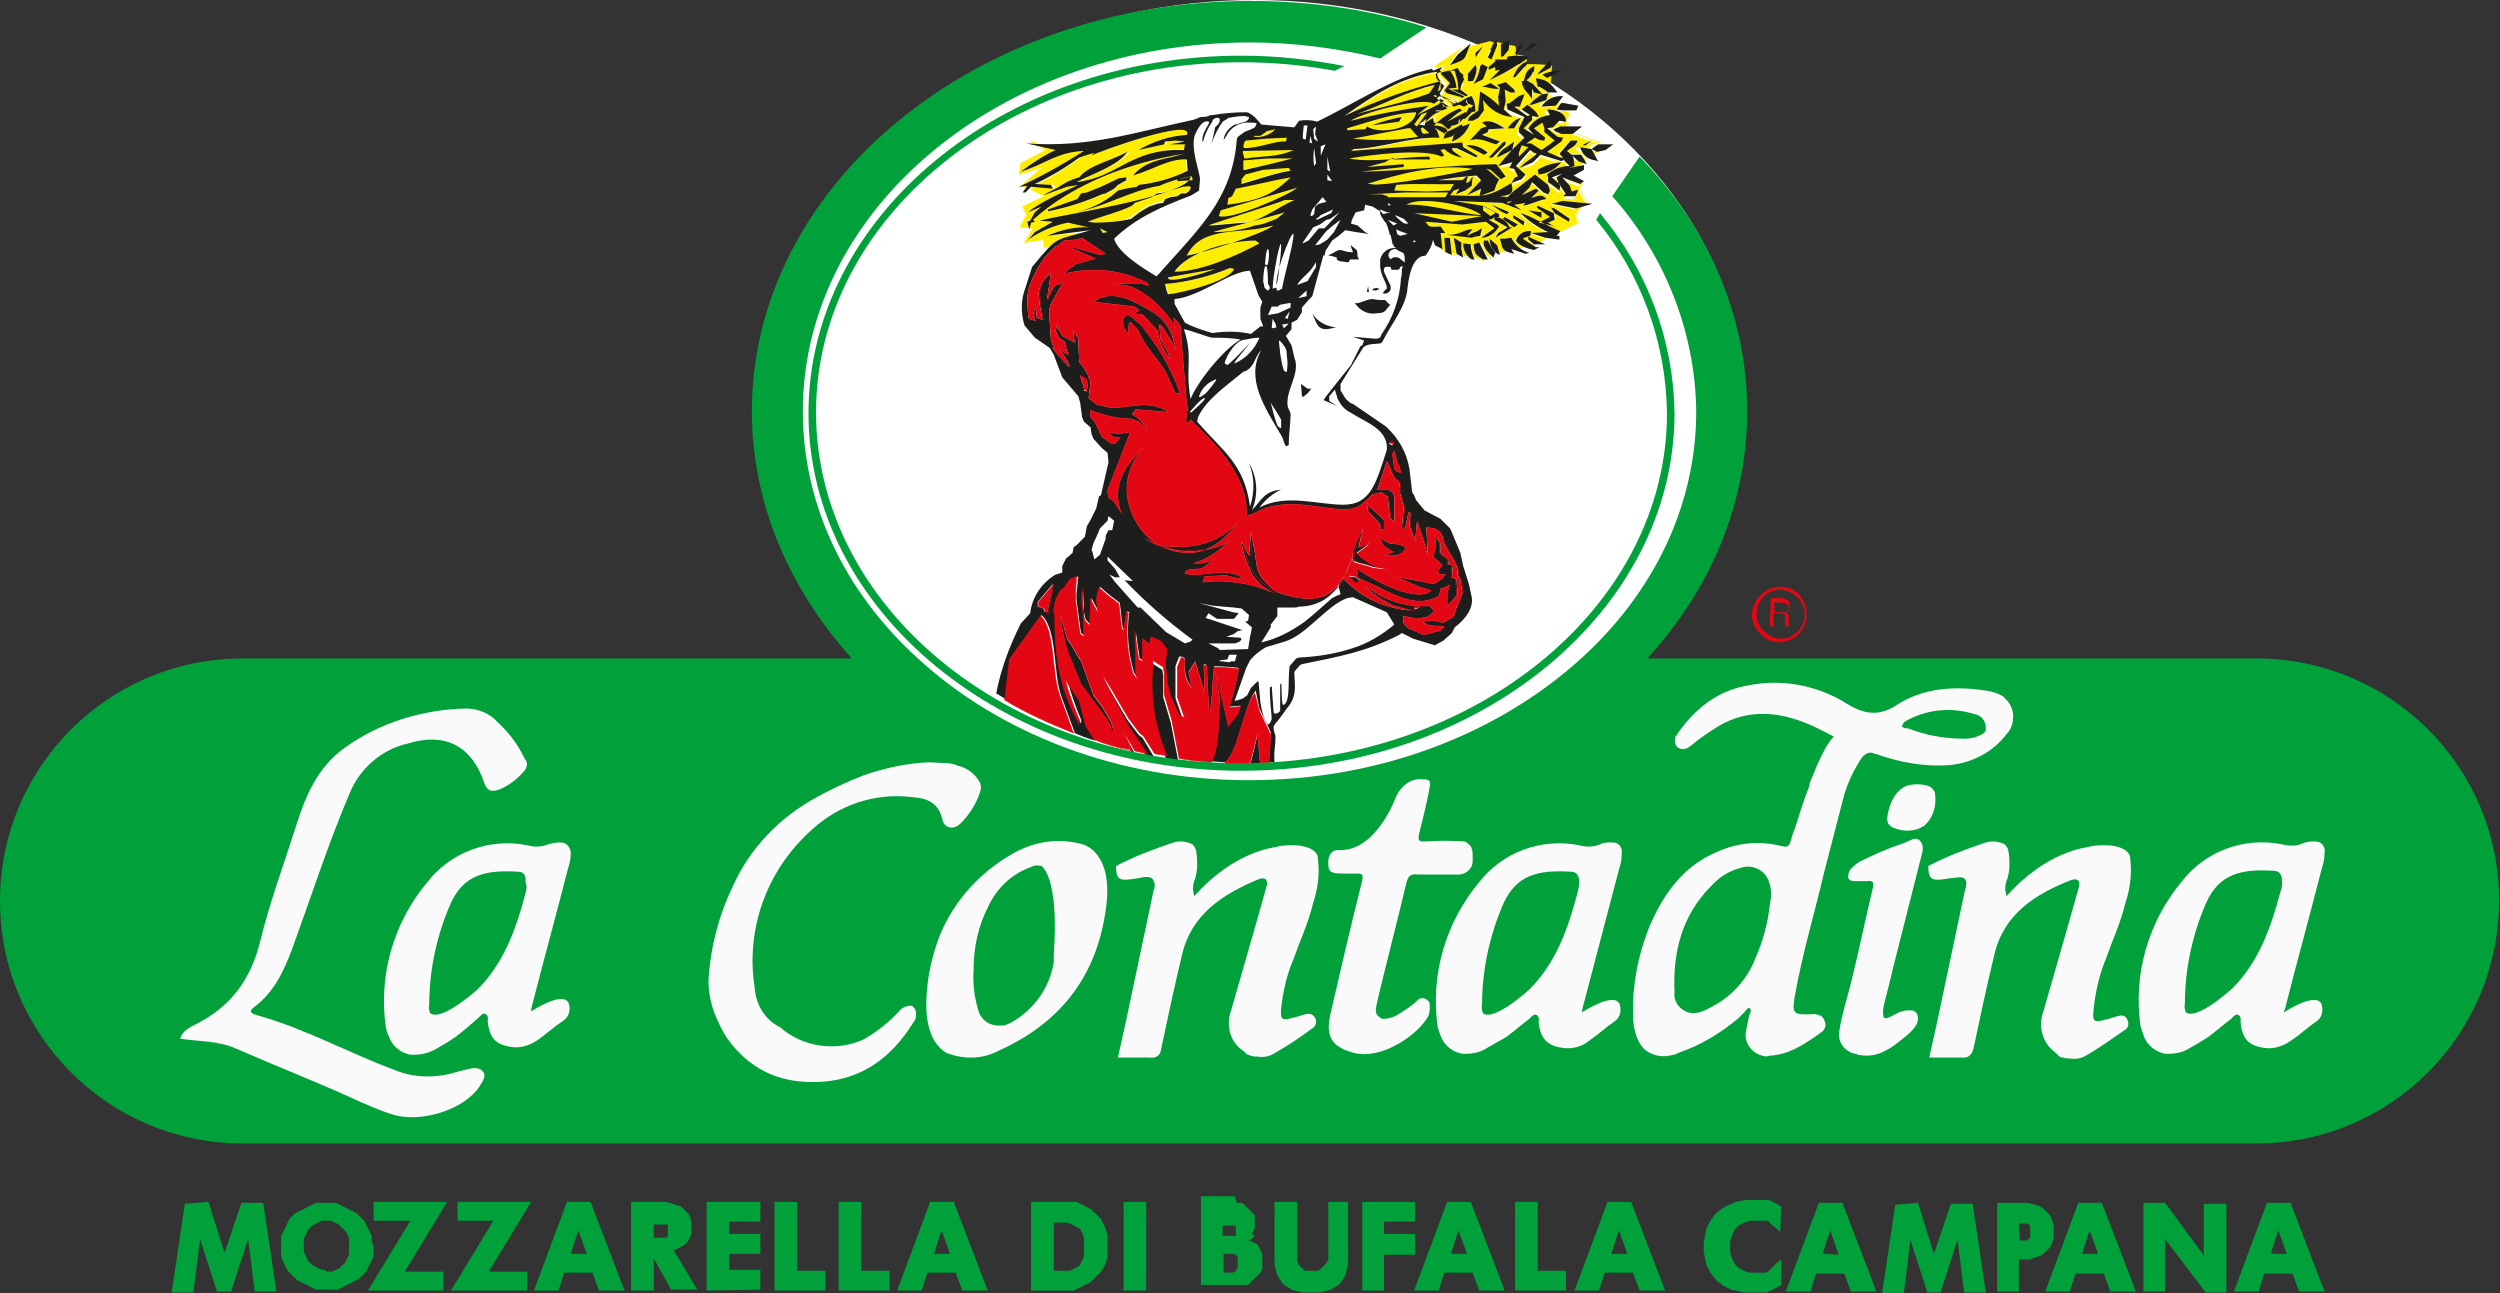 <svg xmlns="http://www.w3.org/2000/svg" xmlns:xlink="http://www.w3.org/1999/xlink" id="Livello_1" x="0px" y="0px" viewBox="0 0 265 137.1" style="enable-background:new 0 0 265 137.1;" xml:space="preserve"><rect x="0" y="0" width="265" height="137.1" fill="#333333" stroke="none"/><style type="text/css">	.st0{fill:#FFFFFF;}	.st1{fill:#00A13A;}	.st2{fill-rule:evenodd;clip-rule:evenodd;fill:#00A13A;}	.st3{fill:none;stroke:#FFED00;stroke-width:6.000000e-02;stroke-miterlimit:22.93;}	.st4{fill-rule:evenodd;clip-rule:evenodd;fill:#FFED00;}	.st5{fill-rule:evenodd;clip-rule:evenodd;fill:#FFFFFF;}	.st6{fill-rule:evenodd;clip-rule:evenodd;fill:#1D1D1B;}	.st7{fill:none;stroke:#E30613;stroke-width:6.000000e-02;stroke-miterlimit:22.93;}	.st8{fill-rule:evenodd;clip-rule:evenodd;fill:#E30613;}	.st9{fill:#E30613;}	.st10{fill:#FAFAFA;}</style><title>logoContadina_Pos</title><ellipse class="st0" cx="133" cy="43.5" rx="52.1" ry="43.5"></ellipse><g>	<g id="Livello_1-2">		<path class="st1" d="M239.2,69.8h-64.6c6.7-7.3,10.6-16.4,10.6-26.2c0-10.2-4.2-19.6-11.4-27l-2.9,4.2c5.6,6.3,8.8,14.4,8.9,22.8    c0,10.1-4.6,19.3-12.2,26.2c-8.7,7.9-21.2,12.9-35.2,12.9s-26.5-5-35.1-12.9c-7.6-6.9-12.2-16.1-12.2-26.2    c0-21.6,21.2-39.1,47.4-39.1c4.6,0,9.3,0.6,13.8,1.7l4.9-3.3c-6-1.9-12.3-2.8-18.7-2.8c-29.1,0-52.8,19.5-52.8,43.5    c0,9.8,4,18.9,10.6,26.2H25.7C11.5,69.8,0,81.3,0,95.5c0,14.2,11.5,25.7,25.7,25.7h213.5c14.2,0,25.7-11.5,25.7-25.8    C264.9,81.3,253.4,69.8,239.2,69.8z"></path>		<path class="st2" d="M95.1,136.8l3.5-9.4h2.5l3.6,9.4H102l-0.7-1.9h-3l-0.6,1.9H95.1z M100.7,132.9l-0.9-2.5l0,0l-0.8,2.5H100.7z     M88.9,136.8v-9.4h2.4v7.3h3v2.1H88.9z M82.1,136.8v-9.4h2.4v7.3h3v2.1H82.1z M74.9,136.8v-9.4h5.7v2.1h-3.3v1.3h3.3v2.1h-3.3v1.7    h3.3v2.1L74.9,136.8z M69.3,131.2h0.5H70h0.2h0.2h0.1h0.1h0.1v-0.1h0.1v-0.1V131v-0.1v-0.1v-0.5v-0.1v-0.1v-0.1V130v-0.1l-0.1-0.1    h-0.1h-0.1h-0.1h-0.2H70h-0.2h-0.5L69.3,131.2z M71.2,136.8l-1.9-3.4v3.4h-2.4v-9.4h3.3h0.4l0.4,0.1l0.3,0.1l0.3,0.1l0.3,0.1    l0.3,0.1l0.2,0.2l0.2,0.2l0.2,0.2l0.2,0.2l0.1,0.2l0.1,0.3l0.1,0.3v0.3v0.6v0.2v0.2l-0.1,0.2l-0.1,0.2l-0.1,0.2l-0.1,0.2l-0.2,0.2    l-0.2,0.2l-0.2,0.1l-0.2,0.1l-0.2,0.1l-0.2,0.1l-0.2,0.1h-0.1l2.5,4.2H71.2z M56.6,136.8l3.5-9.4h2.5l3.6,9.4h-2.7l-0.7-1.9h-3    l-0.6,1.9H56.6z M62.2,132.9l-0.9-2.5l0,0l-0.8,2.5L62.2,132.9z M55.9,136.8h-8.1l4.5-7.4h-3.8v-2h7.8l-4.5,7.4h4.1L55.9,136.8z     M47,136.8h-8l4.5-7.4h-3.9v-2h7.8l-4.5,7.4h4.1L47,136.8z M34.7,134.8H35h0.2l0.2-0.1l0.2-0.1l0.2-0.1l0.2-0.1l0.2-0.2l0.2-0.2    l0.2-0.2l0.1-0.2l0.1-0.2l0.1-0.2l0.1-0.2v-0.3v-0.3v-0.6v-0.3v-0.3l-0.1-0.2l-0.1-0.2l-0.1-0.2l-0.2-0.2l-0.2-0.2l-0.2-0.2    l-0.2-0.2l-0.2-0.1l-0.2-0.1l-0.2-0.1l-0.2-0.1h-0.2h-0.5h-0.3l-0.2,0.1l-0.2,0.1l-0.2,0.1l-0.2,0.1l-0.2,0.1l-0.2,0.2l-0.2,0.2    l-0.1,0.2l-0.1,0.2l-0.1,0.2l-0.1,0.2l-0.1,0.3v0.3v0.3v0.3v0.3l0.1,0.3l0.1,0.2l0.1,0.2l0.1,0.2l0.1,0.2l0.2,0.2l0.2,0.2l0.2,0.1    l0.2,0.1l0.2,0.1l0.2,0.1l0.2,0.1h0.3L34.7,134.8z M39.6,132.1v0.5v0.2v0.2l0,0.2l-0.1,0.2l-0.1,0.2l-0.1,0.2l-0.1,0.2l-0.1,0.2    l-0.1,0.2l-0.1,0.2l-0.1,0.2l-0.2,0.2l-0.2,0.2l-0.2,0.2l-0.2,0.2l-0.2,0.1l-0.2,0.1l-0.2,0.1l-0.2,0.1l-0.2,0.1l-0.2,0.1    l-0.2,0.1l-0.2,0.1l-0.2,0.1l-0.2,0.1l-0.2,0.1h-0.2h-0.2H35h-0.7h-0.2h-0.2h-0.2h-0.2l-0.2-0.1l-0.2-0.1l-0.2-0.1l-0.2-0.1    l-0.2-0.1l-0.2-0.1l-0.2-0.1l-0.2-0.1l-0.2-0.1l-0.2-0.1l-0.2-0.2l-0.2-0.2l-0.2-0.2l-0.2-0.2l-0.2-0.2l-0.1-0.2l-0.1-0.2    l-0.1-0.2l-0.1-0.2l-0.1-0.2l-0.1-0.3l-0.1-0.3l0-0.3v-0.3v-0.3v-0.5v-0.2v-0.2v-0.2V131l0.1-0.2l0.1-0.2l0.1-0.2l0.1-0.2l0.1-0.2    l0.1-0.2l0.1-0.2l0.1-0.2l0.1-0.2l0.2-0.2l0.2-0.2l0.2-0.2l0.2-0.1l0.2-0.1l0.2-0.1l0.2-0.1l0.2-0.1l0.2-0.1l0.2-0.1l0.2-0.1    l0.2-0.1l0.2-0.1l0.2-0.1H34h0.2h1h0.2h0.2l0.2,0.1l0.2,0.1l0.2,0.1l0.2,0.1l0.2,0.1l0.2,0.1l0.2,0.1l0.2,0.1l0.2,0.1l0.2,0.1    l0.2,0.1l0.2,0.2l0.2,0.2l0.2,0.2l0.2,0.2l0.1,0.2l0.1,0.2l0.1,0.2l0.1,0.2l0.1,0.2l0.1,0.2l0.1,0.2l0.1,0.2l0,0.2v0.2v0.2    L39.6,132.1L39.6,132.1z M22.1,127.4l1.7,5.4l1.8-5.3h2.3l1.4,9.4H27l-0.7-5.6l0,0l-1.8,5.6H23l-1.8-5.6v0.1l-0.7,5.6h-2.3    l1.4-9.4L22.1,127.4z M119.1,136.8v-9.4h2.4v9.4H119.1z M109.3,136.8v-9.4h3.3h0.3h0.3h0.3h0.2h0.2h0.2l0.2,0.1l0.2,0.1l0.2,0.1    l0.2,0.1l0.2,0.1l0.2,0.1l0.2,0.1l0.2,0.1l0.2,0.2l0.2,0.2l0.2,0.2l0.2,0.2l0.2,0.2l0.1,0.2l0.1,0.2l0.1,0.2l0.1,0.2l0.1,0.3    l0.1,0.3l0.1,0.3v0.3v0.3v0.3v0.6v0.3v0.3v0.3l-0.1,0.3l-0.1,0.3l-0.1,0.2l-0.1,0.2l-0.1,0.2l-0.1,0.2l-0.2,0.2l-0.2,0.2l-0.2,0.2    l-0.2,0.2l-0.2,0.2l-0.2,0.2l-0.2,0.1l-0.2,0.1l-0.2,0.1l-0.2,0.1l-0.2,0.1l-0.2,0.1l-0.2,0.1l-0.2,0.1l-0.2,0.1h-0.2h-0.2h-0.3    h-0.3h-0.3h-3.5L109.3,136.8z M111.7,134.7h1.1h0.3h0.3l0.2-0.1l0.2-0.1l0.2-0.1l0.2-0.1l0.2-0.1l0.1-0.2l0.1-0.2l0.1-0.2l0.1-0.2    l0.1-0.3v-0.3v-0.3v-0.7v-0.3v-0.3l-0.1-0.3l-0.1-0.2l-0.1-0.2l-0.1-0.2l-0.1-0.1l-0.2-0.1l-0.2-0.1l-0.2-0.1l-0.2-0.1l-0.2-0.1    l-0.3-0.1h-0.3h-1.1L111.7,134.7z M166.9,136.8l3.5-9.4h2.5l3.6,9.4h-2.7l-0.7-1.9h-3l-0.6,1.9H166.9z M172.5,132.9l-0.9-2.5l0,0    l-0.8,2.5L172.5,132.9z M160.6,136.8v-9.4h2.4v7.3h3v2.1H160.6z M149.9,136.8l3.5-9.4h2.5l3.6,9.4h-2.7l-0.7-1.9h-3l-0.6,1.9    H149.9z M155.5,132.9l-0.9-2.5l0,0l-0.8,2.5L155.5,132.9z M144.4,136.8v-9.4h5.6v2.1h-3.3v1.3h3.3v2.2h-3.3v3.8L144.4,136.8z     M142.9,127.4v5.8v0.4v0.4l-0.1,0.4l-0.1,0.4l-0.1,0.4l-0.2,0.3l-0.2,0.3l-0.2,0.3l-0.3,0.2l-0.3,0.2l-0.3,0.2l-0.4,0.1l-0.4,0.1    l-0.4,0.1h-0.4h-1h-0.4l-0.4-0.1l-0.4-0.1l-0.4-0.1l-0.3-0.2l-0.3-0.2l-0.3-0.2l-0.2-0.3l-0.2-0.3l-0.2-0.3l-0.1-0.4l-0.1-0.4    l-0.1-0.4v-0.4v-6.2h2.4v5.7v0.2v0.2v0.2l0.1,0.2l0.1,0.2l0.1,0.1l0.1,0.1l0.1,0.1l0.1,0.1l0.1,0.1l0.1,0.1h0.2h0.2h0.2h0.4h0.2    h0.2l0.2-0.1l0.1-0.1l0.1-0.1l0.1-0.1l0.1-0.1l0.1-0.1l0.1-0.1l0.1-0.1l0.1-0.2l0.1-0.2v-0.2v-0.2v-5.7L142.9,127.4z M131.1,127.5    h0.1h0.1h0.1h0.1h0.1l0.1,0.1h0.1l0.1,0.1l0.1,0.1l0.1,0.1l0.1,0.1l0.1,0.1l0.1,0.1l0.1,0.1l0.1,0.1l0.1,0.1l0.1,0.1l0.1,0.1    l0.1,0.1v0.1v0.2v0.2v0.5v0.2v0.2l-0.1,0.2l-0.1,0.2l-0.1,0.2L133,131l-0.1,0.1l-0.1,0.1l-0.1,0.1l-0.2,0.1l-0.1,0.1h0.1l0.2,0.1    l0.2,0.1l0.2,0.1l0.2,0.1l0.1,0.2l0.1,0.2l0.1,0.2l0.1,0.2l0.1,0.2v0.2v0.2v0.4v0.2v0.2v0.2v0.2l-0.1,0.2l-0.1,0.2l-0.1,0.1    l-0.1,0.1l-0.1,0.1l-0.1,0.1l-0.1,0.1l-0.1,0.1l-0.1,0.1l-0.1,0.1l-0.1,0.1l-0.1,0.1l-0.1,0.1l-0.1,0.1l-0.1,0.1h-0.1h-0.2h-0.2    h-0.2H131h-0.2h-0.2h-0.3h-3v-9.4h2.8h0.2h0.2h0.2h0.2L131.1,127.5z M129.7,131h0.5h0.2h0.1h0.1h0.1h0.1h0.1h0.1l0,0v-0.1v-0.1    v-0.1v-0.1v-0.1v-0.2v-0.1v-0.1v-0.1v-0.1V130l-0.1-0.1l0,0h-0.1h-0.1h-0.1h-0.1h-0.1h-0.2h-0.6V131z M129.7,134.9h0.6h0.1h0.1    h0.1h0.1l0.1-0.1h0.1l0.1-0.1l0.1-0.1v-0.1l0.1-0.1v-0.1v-0.1v-0.1v-0.5v-0.1v-0.1v-0.1v-0.1l-0.1-0.1l-0.1-0.1H131h-0.1l-0.1-0.1    h-0.1h-0.1h-0.1h-0.8L129.7,134.9z M236.8,136.9l3.5-9.4h2.5l3.6,9.4h-2.7L243,135h-3l-0.6,1.9H236.8z M242.4,132.9l-0.9-2.5l0,0    l-0.8,2.5L242.4,132.9z M229.5,136.9h-2.3v-9.4h2.3l3.9,5.3l0.1,0.1v0.1v0.1l0.1,0.1l0,0v-5.6h2.4v9.4h-2.2l-4.1-5.4l-0.1-0.1    v-0.1v-0.1l-0.1-0.1l0,0L229.5,136.9L229.5,136.9z M216.8,136.9l3.5-9.4h2.5l3.6,9.4h-2.7L223,135h-3l-0.6,1.9H216.8z     M222.4,132.9l-0.9-2.5l0,0l-0.8,2.5L222.4,132.9z M211.7,136.9v-9.4h2.8h0.4l0.4,0.1l0.4,0.1l0.3,0.1l0.3,0.1l0.3,0.2l0.2,0.2    l0.2,0.2l0.2,0.2l0.2,0.3l0.1,0.3l0.1,0.3l0.1,0.3v0.3v0.7v0.3l-0.1,0.3l-0.1,0.3l-0.1,0.3l-0.2,0.2l-0.2,0.2l-0.2,0.2l-0.2,0.2    l-0.3,0.2l-0.3,0.1l-0.3,0.1l-0.3,0.1l-0.3,0.1h-0.4h-0.4h-0.3v3.4L211.7,136.9z M214.1,131.5h0.3h0.1h0.1h0.1h0.1l0.1-0.1h0.1    l0.1-0.1l0.1-0.1v-0.1v-0.1V131v-0.1v-0.6v-0.1v-0.1V130v-0.1l-0.1-0.1H215l-0.1-0.1h-0.1h-0.1h-0.1h-0.1h-0.1h-0.2H214    L214.1,131.5z M203.3,127.5l1.7,5.4l1.8-5.3h2.3l1.4,9.4h-2.3l-0.7-5.6l0,0l-1.8,5.6h-1.4l-1.8-5.6v0.1l-0.7,5.6h-2.3l1.4-9.4    L203.3,127.5z M189.3,136.9l3.5-9.4h2.5l3.6,9.4h-2.7l-0.7-1.9h-3l-0.6,1.9H189.3z M194.9,133l-0.9-2.6l0,0l-0.8,2.5L194.9,133z     M188.7,130.6l-0.5-0.5L188,130l-0.1-0.1l-0.1-0.1l-0.1-0.1l-0.1-0.1l-0.1-0.1l-0.1-0.1H187h-0.1h-0.1h-0.1h-0.1h-0.8h-0.3    l-0.3,0.1l-0.3,0.1l-0.2,0.1l-0.2,0.1l-0.2,0.1l-0.2,0.2l-0.2,0.2l-0.1,0.2l-0.1,0.2l-0.1,0.3l-0.1,0.3l-0.1,0.3v0.3v0.6v0.3    l0.1,0.3l0.1,0.3l0.1,0.2l0.1,0.2l0.1,0.2l0.2,0.2l0.2,0.2l0.2,0.1l0.2,0.1l0.2,0.1l0.2,0.1l0.3,0.1h0.3h0.7h0.2h0.2h0.2h0.2    l0.2-0.1l0.1-0.1l0.1-0.1l0.1-0.1l0.1-0.1l0.1-0.1l0.1-0.1l0.1-0.1l0.1-0.1l0.6-0.5v2.7l-0.3,0.2l-0.2,0.1l-0.2,0.1l-0.2,0.1    l-0.2,0.1l-0.2,0.1l-0.2,0.1h-0.2h-0.2h-0.2h-0.2h-0.2h-0.2h-0.6h-0.5l-0.5-0.1l-0.5-0.1l-0.5-0.1l-0.4-0.2l-0.4-0.2l-0.4-0.3    l-0.4-0.3l-0.3-0.4l-0.3-0.4l-0.2-0.4l-0.2-0.4l-0.1-0.4l-0.1-0.5l-0.1-0.5v-0.5v-0.5l0.1-0.5l0.1-0.5l0.1-0.5l0.2-0.4l0.2-0.4    l0.3-0.4l0.3-0.4l0.4-0.3l0.4-0.3l0.4-0.2l0.4-0.2l0.5-0.2l0.5-0.1l0.5-0.1h0.5h0.6h0.2h0.2h0.2h0.2h0.2h0.2h0.2l0.2,0.1l0.2,0.1    l0.2,0.1l0.2,0.1l0.2,0.1l0.3,0.2L188.7,130.6z"></path>		<path class="st3" d="M131,29L131,29z M109.4,15.1L109.4,15.1l-0.1-0.1l0.5,0.1L109.4,15.1L109.4,15.1z M109.5,15.2l1.4,0.7    l-2.7,1.4l-0.1,1.2l2.5-0.8l-2.2,1.9l0,0l0,0h0.1l0,0c2.4-1.1,4.6-2.3,6.8-3.7c-2.8,0.1-4.1,1.4-6.7,2.2c1.2-0.9,2.4-1.7,3.7-2.3    L109.5,15.2z M108.4,19.7l0.6,0.3l0.2-0.4L108.4,19.7z M109.3,20.1L109.3,20.1l0.4,0.2l1,0.5l0,0l-2.3,1.1l0.4,0.9l-0.7,1.3l1.3,0    l-0.1-0.2l-0.1-0.5l0.3-0.1l0.4-0.9l0.7-0.6l-1.4,0.6c0.9-0.9,3.8-2.2,5.3-2.9l-1.2,0.2l-2.5,0.9l0.3-0.2l1.2-0.6    c0.7-0.5,1.5-0.9,2.3-1.1c1-1.3,3.5-1.8,5.1-2.7c-1,1.5-3.8,2.4-5.4,3.2c4.5-0.5,5.7-3.6,11.4-3.4l0.1-0.6h-1.6l1.6-0.4l-1-0.1    l-1.1,0.1l-0.1,0.4l-2.7,0.6c1.5-0.9,3.3-1.5,5.1-1.6c0.9-1.9-9.5,1.8-10.1,2.2l0.3-0.3l-1,0.3l-0.6,0.2c-1.4,1.1-3,2.1-4.7,2.9    l1.7,0.1l0.2,0.4l-2.3-0.2L109.3,20.1z M109.4,24L109.4,24l-0.1,0.2h0.2l-0.9,1.5l2-0.3l0.1,0.8l0.6-0.1l0,0    c0.9-0.8,1.5-0.7,4-1.4L111,25c1.4-0.6,2.9-1,4.4-0.9l-2.2-0.5c-1.5,0.3-2.9,0.9-4.1,1.8h-0.1l0,0l0.7-0.8l1.9-1.1l-1.4-0.1    c1.9-0.6,16-2.6,16-4.7c-1.1,0.2-2.2,0.5-3.3,1c-3.2,0.5-6.2,2.5-9.6,2.9c1.9-0.2,3.8-1.1,5.2-2.4l0.8-0.2l1.2-0.2l0.2-0.2    c1.8-0.2,3.6-0.7,5.2-1.5l-0.1-1.2c-1.9-0.1-3.6,1.1-5.7,1.7c1.4-1.7,3.5-1.7,5.4-2.3c-5.7,0.9-11.8,3.2-16,7l0.2,0.2l-0.4,0.1    L109.4,24z M119.5,18.6l0.6-0.2L119.5,18.6z M114.7,20.5l0.6-0.1l1.5-0.6l1.9-0.9l0.8-0.1v0.3l-0.9,0.5l-0.5,0.4l-0.9,0.5    l-0.5,0.1c-1.8,0.8-3.7,1.4-5.7,1.8v-0.2l3.1-1.1L114.7,20.5z M117.4,24.6l-0.4,0.1l-0.3-0.5L117.4,24.6z M116,23.6l-0.7-0.1    c1.5-0.6,3.3-1,4.7-1.7l0.3-0.4l1.8-0.6l0.2-0.2l0.4-0.2l0.7-0.1c0.7-0.2,1.4-0.4,2.1-0.6c0.4,0,1.2-0.3,0.6,0.5l-0.3,0.2h-0.4    l-0.4,0.3l-0.7,0.1l-0.6,0.2l-0.2,0.3l-0.6,0.1l-0.9,0.3l-1,0.6l-0.9,0.7C118.7,23.5,117.3,23.6,116,23.6z M126.4,19.1l-1.6,0.1    V19l0.6-0.1l0.9-0.2C126.4,18.8,126.4,18.9,126.4,19.1L126.4,19.1z M130.2,20.9l0.5-0.2L131,20c1.7-0.3,4-0.9,5.8-1.2    c-1.9,1.9-3.6,2.5-6.7,2.9L130.2,20.9z M129.2,22.9l0.2-0.6l8.1-2.4C136.6,20.7,130.4,23.4,129.2,22.9L129.2,22.9z M132.3,23.5    c-1.1,0-3.2,0.3-4.2,0.3c0.3-0.2,6.9-2.2,8.1-2.7h1C135.6,21.9,134.1,23.1,132.3,23.5L132.3,23.5z M134,23.7l-0.4,0.1l-0.6,0.1    c-1.4,0.5-2.9,0.7-4.4,0.7c0.1-0.1,6.4-1.7,7.6-2.1l-0.9,0.7L134,23.7z M134.2,24l0.9-0.2c-1.4,1-7.4,2.9-9.2,3.2    C127.3,24,131.2,24.8,134.2,24L134.2,24z M133.2,25.5l0.5,0.3c-2.4,1.3-6.2,3-9,3C125.9,26.7,130.3,25.5,133.2,25.5L133.2,25.5z     M124,29.6l-0.1-0.2l5.1-0.9C128.1,28.8,124.7,29.9,124,29.6z M123.9,31.2l-0.2-0.6l-0.1-0.5c2.4-0.2,4.7-0.8,6.9-1.7l0.4,0.1    C130.4,29.8,125.1,31.1,123.9,31.2L123.9,31.2z M132,18.4l1.9-0.5l2.7-0.2l0.2,0.3c-1.5,0.2-3.7,1-5.2,1.4V19L132,18.4z M132,17.9    h-0.2V17l2.6-0.2h2.6l-2.4,0.6L132,17.9z M131.9,16.8c0-0.2-0.3-0.8-0.1-0.8l5.3-0.1c-1.7,0.8-3.3,0.6-5,0.9H131.9z M131.9,15.7    l-0.1-0.1c0-0.2,0.1-0.7,0.3-0.7l2.2-0.2l2.1-0.1l-0.1,0.3C135.2,14.9,133.5,15.7,131.9,15.7z M133,14.5c-0.1,0-0.1-0.1,0-0.1h0.6    l0.7-0.5l0.9-0.2C134.6,14.3,133.8,14.6,133,14.5z M124.4,31.7l0.2-0.1L124.4,31.7L124.4,31.7z M142.8,14.6L142.8,14.6z M143,16.8    L143,16.8z M144.1,18.1L144.1,18.1z M148.6,21.5L148.6,21.5z M142.6,12.3c3.1-2.2,5.9-4.1,9.8-4.7l0.1,0.6l0.3,0.4    C149.2,9.5,145.8,10.7,142.6,12.3L142.6,12.3z M143.8,12.1c2.5-0.9,5.8-2.6,8.3-3.1l-0.6,0.9C149.1,10.8,146.2,11.4,143.8,12.1    L143.8,12.1z M142.8,13.8v-0.2c2.3-0.8,4.7-1.4,7.2-1.7c-0.2,1.8-3.9,2.4-5.2,1.5l-0.2,0.3C144,13.7,143.3,13.8,142.8,13.8    L142.8,13.8z M144.9,14.8l-1.5-0.1l5.8-1.1h0.3l0.8,0.9C149.6,14.6,145.5,15.1,144.9,14.8L144.9,14.8z M149.9,13.2l0.8-1.1    l0.6-0.2l-1.1,1.5L149.9,13.2z M150.9,14.2l-0.2-0.3l-0.1-0.5l0.2-0.1l0.7,0.6L150.9,14.2z M152.4,9.7l0.3-1v0.8L152.4,9.7z     M152,10.3c-0.2-0.2,0.6-0.1,0.2,0.1L152,10.3z M161,16.6v-0.4l0.3-0.8l0.7,0.2L161,16.6z M159.8,21.6v-0.2l0.4-0.1L159.8,21.6z     M158,22.9l-0.8-0.6v-0.5l1.4,0.7L158,22.9z M153.9,23.5l-4-0.9l7.3,0.3L153.9,23.5z M149.2,21.7c1.4-1,6.9,0.1,7.9,1.1    C154.4,22.6,151.7,21.6,149.2,21.7L149.2,21.7z M145.3,19.5h-0.4c3.2-1,7.6-2.2,11.2-1.6C154.9,18.3,145.9,19.9,145.3,19.5    L145.3,19.5z M151.3,20.3l-3.5-0.1l0.2-0.6c2.1-0.2,4,0,6.1-0.1l-0.5,0.7L151.3,20.3z M147.1,20.8l-0.6-0.2H145l4-0.2h4.5    l-0.3,0.5H147.1z M156.1,25.2l-2.6-0.3c1.5,0,1.7-0.6,2.7-0.6l-0.6,0.7l0.6-0.3l0.2-0.1h0.1l0.7-0.4L157,25l-0.6,0.1L156.1,25.2z     M160.6,24.1l-1.2-0.9l0.2-0.2l1.4,0.8L160.6,24.1z M161.6,23.9l-1.1-0.8v-0.3l1.2,0.7L161.6,23.9z M164.6,23.9l-1.4-0.3l1.2-0.6    l-1.4-1l0.1-0.2l1.7,0.8l0.1,0.7l-0.7,0.3l0.8,0.5L164.6,23.9z M166.4,23.5l-1.5-0.9l-0.4-0.6l0.4,0.1l1.6,1.1L166.4,23.5z     M163.5,23.1l-1.4-0.8l1.4,0.2V23.1z M159.8,22.7l-0.6-0.3l-1-0.7l1.9,0.8L159.8,22.7z M163.5,15.9l-1.1-0.7h-0.4l0.9-0.6    c0.4,0.1,0.5,0.3,1,0.3l0.1-0.3l-1.2-1l0.9-0.6l0.2,0.6V14l1.1,0.9l-0.4,0.4L163.5,15.9z M163.2,18.5l-0.1-0.5    c0.8-0.5,1.6-0.7,2.5-0.8C165,17.9,164.1,18.4,163.2,18.5L163.2,18.5z M157.9,16.7l1.5-1.6l0.3-0.1v0.3l-1.4,1.4H157.9z     M158.8,16.7c0.2-0.8,1.1-1.1,1.8-1.7l-0.2,0.9L158.8,16.7z M157.4,16.4l-1.9-1c0.8-0.1,1.7,0.2,2.3,0.8L157.4,16.4z M168.2,15.4    h-0.5l1-0.5L168.2,15.4z M158.7,15.3c-0.9-0.2-1.7-0.8-2.8-0.5l1.2-1.2l0.6-0.2l-0.4-0.5c0.8-0.3,1.6,0.1,2.4,0.6l-1.7,0.1    l-0.1,0.3l-0.6,0.3l1.9,0.7L158.7,15.3z M159.9,13.6c0.4-0.5,0.7-0.9,1.4-1.1l-0.7,1.1H159.9z M162.6,11.1h-0.3l0.4-0.5l0.8-0.6    l-0.8-0.2l-0.2-0.4v1.1c-0.4-0.7-1-0.9-1.1-1.9h0.2c0.3-0.8,0.1-1,1.1-1.6c0,0.6-0.3,1.2-0.8,1.5l0.7,0.4l1,1.1l0.6-0.1l-0.2,0.7    L162.6,11.1z M156.2,8.9c0.4-0.6,0.6-1.2,0.6-1.9l0.2-0.2l0.6,0.3l-0.4,1.3L156.2,8.9z M155.6,8.6V7.8l0.8-0.9    c0.3,0.4-0.1,1.5-0.3,1.7H155.6z M157.8,7.5V7.1l0.7-0.6v0.6L157.8,7.5z M156.4,6.1V5.6l0.8-0.7L156.4,6.1z M145.4,13.3    c1-0.4,2.1-0.8,3.2-0.9l-0.3,0.5L145.4,13.3z M157.1,9.2c0.6,0,1.1,0.3,1.8,0.2L158,8.8L157.1,9.2z M152,11l0.7-0.4l0.5,0.2    l-0.3,0.1l0.8,0.5H153l-0.2-0.5l-0.3,0.2h0.1l-0.2,0.1l-2.1,1.1l1.1-0.9l0.2-0.1c-2.8,0.4-5.6,0.9-8.3,1.6    C144,12.1,150.7,10.2,152,11z M155.6,12.8c0-0.5,0.8-0.8,1.1-1.1v-0.2l0.2-1.8c0.7,0.4,1.4,0.9,2,1.5l-0.1-0.9l0.2-1L158.6,9    l0.9-0.3l0.9,0.8l0.1,0.3h-0.4l-0.6-0.3l0.1,1.2l-0.2,0.9l0.9,0.8c-1.2-0.1-2.4-0.8-3.1-1.8l0.1,1.1l-0.6,0.8l-0.6,0.3L155.6,12.8    z M154.6,13.4l-1.5,0.7h0.1l-0.2,0.6l0.8-0.2l0.4-0.3l-0.2,0.1l-0.2,0.7c0.9-0.3,1.6-1,1.9-1.9l-0.8,0.3v-0.2    C154.8,13.2,154.7,13.3,154.6,13.4L154.6,13.4z M153.5,7.5L153.5,7.5l-0.8,0.2l0.1,0.2l0.9,0.9l-0.6,0.8l0.3,0.4l1.5,0.4l0.1,0.1    l0.2-0.2l-1.7-0.8l1-0.1c-0.1-0.7-0.3-1.3-0.7-1.8l0.8-0.3l0.3,0.4l0.3,0.2v0.3l0.1,0.2L154.9,9l-0.1,0.5l0.8,0.6l-0.2,0.1    l-1.5-0.7h0.7l-0.1-0.9l-0.3-1.1L153.5,7.5L153.5,7.5z M154.7,12.9l0.5-0.3h0.2l0.7-0.7l0.4-0.1c0-0.6-0.1-1.1-0.4-1.6H156    l-0.4,0.2v0.4l0.2,0.3l-0.5,0.2l-0.4-0.2l-0.6,0.2c-0.2-0.1-0.2-0.1-0.1-0.4l-1.2-0.8h0.1l1.6,0.7c0.2,0,0.7-0.3,0.9-0.5v0.1    l0.2,0.4h0.1l0.4,0.2l-0.2,0.1l0.1,0.1h-0.3l-0.2,0.4l-0.1,0.2l-0.6,0.6L154.7,12.9z M160.3,26.5L160.3,26.5L160.3,26.5    L160.3,26.5z M148.8,22.3l0.4,0.2l-0.1-0.1L148.8,22.3z M160.6,4.9L160,4.8l-0.1,0.5L159.4,6h-0.2V4.7l0.1-0.1l-0.6-0.1v0.2    l-0.6,1.5l-0.5-0.1V6l0.7-1.5l0,0l-0.4-0.1L155.6,5c-0.4,1.3-0.1,1.2-2,1.8l0.8-1.2l0.6-0.5l0,0l-2.9,1.9h0.1l0.1,0.2l1-0.4    l-0.3,0.4l0.2,0.1l-0.7,0.2h0.1h-0.1c0,0.7,0.2,0.7,0.9,1.3l-0.4,0.8l0.2,0.5l1.6,0.5l-0.2,0.2l-1.6-0.8l-0.3,0.2l1.1,1.1    l-0.4,0.2h-0.7v0.4l0.4-0.2h-0.4v0.2l-0.3,0.2l-0.8,0.7l0.1-0.3l-0.8,0.6l0.6,0.1l0.1-0.3l0.8-0.5L152,13l0.8,0.1l0.7,0.6l0.2-0.1    l0.2-0.3h0.2l0.4-0.2v-0.3l0.9-0.9h-0.2l-1.9,1l1.1-0.9l0.4-0.4l-0.3-0.2c-1,0.4-1.9,1-2.7,1.8c0.6,0,1.9,0.3,1.2,0.9l-1.2-0.7    l0.3,0.3l0.3,0.8c-3.1,0-6,1.1-9.1,1.3l-0.3,0.2l11.8-0.9l0.1,0.5l1.5,0.9l-0.1,0.2l-2.2-1h-0.4L154,16l1,0.7    c-0.7-0.1-1.4-0.4-1.9-0.9l-0.5,0.1l0.5,0.6l-0.3,0.1c-1.9-0.9-7.5-0.2-9.8,0.2c2.6,0.5,5.8-0.2,8.5-0.2l0.1,0.3h-3.9v-0.2    l-0.9,0.5l-1.9,0.5l3.9-0.3v0.3l-4.6,0.5c4.9-0.1,9.5-0.7,14.4-0.8l1,1.3l-0.4,0.3L158,18l-0.4-0.1c0.6,0.3,1,0.9,1.4,1.1    l-0.3,0.6l-0.2,0.6l-1.6,0.6L157,20l-1.5,0.7l1.5-1.6l-0.4-0.5l-2.2,0.2l-2,0.3h2.6l0.6-0.5l-0.2,0.8l0.3-0.1l0.5-0.6l-0.1,1    l-0.7,0.5l-1,0.4l0.4-0.6l-0.6,0.2l-0.5,0.5c3.6,0.1,3.9,0.3,6.5-1.3c0.2,0.8,0.3,1.3-1.2,1.4l0.8,0.1l0.6-0.6l2.3-1.8l1.4,1.1    l0.2,0.6l-0.2,0.4l-0.4-0.2l-1.2-1.1l-0.3,0.6l-0.8,0.8l1.5-0.7l0.3,0.2l-0.8,0.8c0.6-0.2,1.2-0.5,1.6,0.1    c-0.8,0.1-1.6,0.6-2.5,0.7l0.3-0.4l-0.4,0.1l-0.7,0.1l0.8,0.6l-2-0.8l-5.1-0.2l2.9,0.5l1.8,0.9V23h-0.3c0.6,0.1,1.2,0.5,1.4,1.1    h0.3l-1.8,1.1l0.3-0.5l1-0.6l-1.4-0.8V23l-0.2,0.2l-0.4,0.1l0.9,0.5l0.2,0.2c-0.4,0.7-1.1,1.2-1.9,1.3l1.4-1l-0.9-0.7l-2.5,0.3    l-3.9-0.2h0.1c0.4,0.5,0.2,0.6,1.6,0.5l0.4,0.7h-0.4l0.2,1.7l-0.2-0.1l0.6,0.4l0.4,0.1l0,0h-0.1l-0.4-0.2l-0.1-1.5h0.6v0.1    l0.2,1.6l0,0l0.6,0.1h-0.1l-0.3-1.7l0.8,0.5v0.7l0.2,0.7l0,0l0.6,0.1l0,0l0,0c-0.3-0.4-0.5-0.8-0.5-1.3l0.8,0.1    c0,0.5,0.1,0.9,0.3,1.3l0.6,0.1h0.1c-0.4-0.3-0.5-0.5-0.6-1.4l0.6-0.2c0.1,0.2,0.4,0.9,0.7,1.4L158,27c-0.4-0.4-0.9-1-0.7-1.5h0.5    c0.2,0.4,0.5,0.9,0.8,1.2l-0.1,0.1l0.2-0.1c-0.4-0.4-0.7-0.9-0.7-1.5l0.8,0.7l0.2,0.8l0.3-0.1l0.4-0.1c-0.4-0.2-0.4-0.5-0.6-1.3    h0.4l0.7-0.1c0.3,0.4,0.6,0.8,0.9,1.1l0.4-0.1c-0.4-0.1-0.7-0.4-0.9-0.7c0.2-0.7,0.9-1.1,1.6-1l-0.1,0.5l-0.6,0.2l-0.2,0.1    l1.1,0.8l0.3-0.1h-0.2l-0.6-0.5v-0.3l1.3,0.5l0,0l0.8-0.4h-0.2l-1.5-0.5l1.8-0.1c-1.1-0.5-2.1-1.2-2.9-2c1.1,0.3,3.1,1.5,4.2,1.9    l0,0l1.9-0.9l-0.2-1.1l0.6-0.6l0,0l-0.6,0.2l-2.6-0.5l1.1-0.3l2.5,0.3l0.1-0.1l-0.8-1.5l0.4-0.7l-0.3,0.3l-1.9-0.7l0.8,0.9    l0.2,0.6l0.7-0.2l-0.3,0.7h-1.1v-0.2h0.2l-0.8-1.2l-0.2-0.6l0.6-0.4l-1.1,0.4l0.9,0.8l-0.1,0.6l-0.4-0.3l-0.7-0.5v-0.5l-0.1-0.3    c0.7-0.6,1.5-0.9,2.4-0.9l-0.7-0.7l-0.1,0.2l-2.3-0.7l-0.8,0.8l-1.4,0.6c0.6-0.5,1.2-1,1.8-1.5l-0.4-0.1l-0.4-0.3l-1.5,1.7l1,0.9    l-0.5,0.5l-1.1,0.4l0.4-0.6l0.3-0.1l-0.4-0.8l-0.4-0.1l0.3-0.6l-0.7,0.2l-0.8,0.2c0.9-1.1,1.8-2.1,2.8-3L161,14v-0.4l0.6-1.2    l-1.8-0.8l-0.1-0.6c0.6,0,1-0.9,1.9-1l-0.6,1.3h-0.6l1.4,1l0.3-0.1l-0.9-0.6l0.6-0.5c0.4,0.3,1.1,0.8,1.2,1.3l-0.7-0.1v0.4    l-0.9,0.9l1.1,0.7l-0.6-0.7c0.5-0.8,1.3-1.3,2.3-1.4l-0.3-0.6c0.8,0,2,0.3,2,1.2l-0.7-0.1l-0.7,0.7l-0.6,0.1l1.1,0.9l0.6,0.1    l-0.2,0.4l-1.5,1.1l1.4,0.6h0.3l-0.5-0.3l1.2-1.4h0.7c0,0.5-0.9,0.9-1.1,1.1l0.6,0.5l0.1,0.3l0.1,0.8l-0.6,0.2l-0.4,0.2l0.4-0.2    l1.4-0.3l0,0l0.1-0.2l0.3-0.2l-0.3-0.1l-0.6-0.2l-0.7-0.7h1l0.2,0.3l0.4,0.6l0.4-0.3c-0.6-0.2-1-0.7-1.2-1.3l1.2,0.2l0.4,0.8    l1.1-0.7c0.2-0.1,0.4-0.2,0.5-0.3l-0.1-0.1l-0.5,0.4l-0.9,0.2l-0.6-0.3l0.7-0.5h0.7l-3-1.1v-0.3l-0.2,0.2l-1.1,0.1l-0.7-0.3    l-0.1-0.2l0.7-0.3h1.1l-0.4-0.4l0.5-0.9l-0.3-0.3h-0.7l-0.6-0.1l0.4-0.6h0.1l-0.3-0.3l-0.5,0.6l-1.5,0.1c0.4-0.5,0.9-0.9,1.5-1.1    l-0.9-0.5H164l-0.8-0.5L163,9.2l-0.2-0.9c0.6,0,1.1,0.2,1.5,0.6l0.1-0.5l0,0l0,0l0,0l0,0l0,0V8.1L164,8.3L163.5,8    c0.3-0.1,0.6-0.2,0.9-0.3l0.1-0.7h-0.1v0.2L163,7.9l0.1-0.2l0.8-0.8l-2-0.1l-1.3,1.5h-0.2c0.2-0.7,0.7-1.3,1.4-1.7V6.3    c-1.2,0.9-2.5,1.6-3.9,2.2l0.8-0.8l0.3-0.3l-0.4,0.1V6.3h1.2l0.1-0.3l0.8-0.1h0.6l-0.6-0.1v0l-0.1-0.1l0.1-0.2L160.6,4.9z"></path>		<path class="st4" d="M131,29L131,29 M109.4,15.1L109.4,15.1l-0.1-0.1l0.5,0.1L109.4,15.1L109.4,15.1z M109.5,15.2l1.4,0.7    l-2.7,1.4l-0.2,1.2l2.5-0.8l-2.2,1.9l0,0h0.1l0,0c2.4-1.1,4.6-2.3,6.8-3.7c-2.8,0.1-4.1,1.4-6.7,2.2c1.2-0.9,2.4-1.7,3.8-2.3    L109.5,15.2z M108.4,19.7l0.6,0.3l0.2-0.4L108.4,19.7z M109.3,20.1L109.3,20.1l0.4,0.2l1,0.5l0,0l-2.3,1.1l0.4,0.9l-0.7,1.3l1.3,0    l-0.1-0.2l-0.1-0.5l0.3-0.1l0.5-0.9l0.7-0.6l-1.4,0.6c0.9-0.9,3.8-2.2,5.3-2.9l-1.2,0.2l-2.5,0.9l0.3-0.2l1.2-0.6    c0.7-0.5,1.5-0.9,2.3-1.1c1-1.3,3.5-1.8,5.1-2.7c-1,1.5-3.9,2.4-5.4,3.2c4.5-0.5,5.7-3.6,11.4-3.4l0.1-0.6h-1.6l1.6-0.3l-1-0.1    l-1.1,0.1l-0.1,0.3l-2.7,0.6c1.5-0.9,3.3-1.5,5.1-1.6c0.9-1.9-9.5,1.8-10.1,2.2l0.3-0.3l-1,0.3l-0.6,0.2c-1.5,1.1-3,2.1-4.7,2.9    l1.7,0.1l0.2,0.4l-2.3-0.2L109.3,20.1z M109.4,24L109.4,24l-0.1,0.2h0.2l-0.9,1.5l2-0.3l0.1,0.8l0.6-0.1l0,0    c0.9-0.8,1.5-0.7,4-1.4L111,25c1.4-0.6,2.9-1,4.4-0.9l-2.2-0.5c-1.5,0.3-2.9,0.9-4.1,1.8h-0.1l0,0l0.6-0.8l1.9-1.1l-1.4-0.1    c1.9-0.6,16-2.6,16-4.7c-1.1,0.2-2.2,0.5-3.3,1c-3.2,0.5-6.2,2.5-9.6,2.9c1.9-0.2,3.8-1.1,5.2-2.4l0.8-0.2l1.2-0.2l0.2-0.2    c1.8-0.2,3.6-0.7,5.2-1.5l-0.1-1.2c-1.9-0.1-3.6,1.1-5.7,1.7c1.4-1.7,3.5-1.7,5.4-2.3c-5.7,0.9-11.8,3.2-16,7l0.2,0.2l-0.4,0.1    L109.4,24z M119.5,18.6l0.6-0.2L119.5,18.6z M114.7,20.5l0.6-0.1l1.5-0.6l1.9-0.9l0.8-0.1v0.3l-0.9,0.5l-0.4,0.4l-0.9,0.5    l-0.4,0.1c-1.8,0.8-3.8,1.4-5.7,1.8v-0.2l3.1-1.1L114.7,20.5z M117.4,24.6l-0.5,0.1l-0.3-0.5L117.4,24.6z M116,23.6l-0.7-0.1    c1.5-0.6,3.3-1,4.7-1.7l0.3-0.4l1.8-0.6l0.2-0.2l0.4-0.2l0.7-0.1c0.7-0.2,1.3-0.4,2-0.6c0.4,0,1.2-0.3,0.6,0.5l-0.3,0.2h-0.5    l-0.4,0.3l-0.7,0.1l-0.6,0.2l-0.2,0.3l-0.6,0.1l-0.9,0.3l-1,0.6l-0.9,0.7C118.6,23.5,117.3,23.6,116,23.6z M126.4,19.1l-1.6,0.1    V19l0.6-0.1l0.9-0.2C126.4,18.8,126.4,18.9,126.4,19.1L126.4,19.1z M130.2,20.9l0.4-0.2L131,20c1.7-0.3,4-0.9,5.8-1.2    c-1.9,1.9-3.6,2.5-6.7,2.9L130.2,20.9z M129.2,22.9l0.2-0.6l8.1-2.4C136.6,20.7,130.4,23.4,129.2,22.9L129.2,22.9z M132.3,23.5    c-1.1,0-3.2,0.3-4.2,0.3c0.3-0.2,6.9-2.2,8.1-2.7h1C135.6,21.9,134.1,23.1,132.3,23.5L132.3,23.5z M134.1,23.7l-0.5,0.1l-0.6,0.1    c-1.4,0.5-2.9,0.7-4.4,0.7c0.1-0.1,6.4-1.7,7.6-2.1l-0.9,0.7L134.1,23.7z M134.2,24l0.9-0.2c-1.4,1-7.4,2.9-9.2,3.2    C127.3,24,131.2,24.8,134.2,24L134.2,24z M133.2,25.5l0.4,0.3c-2.4,1.3-6.2,3-9,3C125.9,26.7,130.3,25.5,133.2,25.5L133.2,25.5z     M124,29.6l-0.1-0.2l5.1-0.9C128.1,28.8,124.7,29.9,124,29.6L124,29.6z M123.9,31.2l-0.2-0.6l-0.1-0.5c2.4-0.2,4.7-0.8,6.9-1.7    l0.4,0.1C130.4,29.8,125.1,31.1,123.9,31.2L123.9,31.2z M132,18.4l1.9-0.5l2.7-0.2l0.2,0.3c-1.5,0.2-3.7,1-5.2,1.4V19L132,18.4z     M132,17.9h-0.2V17l2.6-0.2h2.6l-2.4,0.6L132,17.9z M131.9,16.8c0-0.2-0.3-0.8-0.1-0.8l5.3-0.1c-1.7,0.8-3.3,0.6-5,0.9H131.9z     M131.9,15.7l-0.1-0.1c0-0.2,0.1-0.7,0.3-0.7l2.1-0.2l2.2-0.1l-0.1,0.4C135.2,14.9,133.5,15.7,131.9,15.7L131.9,15.7z M133,14.5    c-0.1,0-0.1-0.1,0-0.1h0.6l0.7-0.5l0.9-0.2C134.6,14.3,133.8,14.6,133,14.5z M124.4,31.7l0.2-0.1L124.4,31.7L124.4,31.7z     M142.8,14.6L142.8,14.6z M143,16.8L143,16.8z M144.1,18.1L144.1,18.1z M148.6,21.5L148.6,21.5z M142.6,12.4    c3.1-2.2,5.9-4.1,9.8-4.7l0.1,0.6l0.3,0.4C149.2,9.5,145.8,10.7,142.6,12.4L142.6,12.4z M143.8,12.1c2.5-0.9,5.8-2.6,8.3-3.1    l-0.6,0.9C149.1,10.8,146.2,11.4,143.8,12.1L143.8,12.1z M142.8,13.8v-0.2c2.3-0.8,4.7-1.4,7.2-1.7c-0.2,1.8-3.9,2.4-5.2,1.5    l-0.2,0.3C144,13.7,143.3,13.8,142.8,13.8L142.8,13.8z M144.9,14.8l-1.5-0.1l5.8-1.1h0.3l0.8,0.9    C148.6,14.8,146.8,14.9,144.9,14.8L144.9,14.8z M149.9,13.2l0.8-1.1l0.6-0.2l-1.1,1.5L149.9,13.2z M150.9,14.2l-0.2-0.2l-0.1-0.4    l0.2-0.1l0.7,0.6L150.9,14.2z M152.4,9.7l0.3-1v0.8L152.4,9.7z M152,10.2c-0.2-0.2,0.6-0.1,0.2,0.1L152,10.2z M161,16.6v-0.4    l0.3-0.8l0.7,0.2L161,16.6z M159.8,21.6v-0.2l0.5-0.1L159.8,21.6z M158,22.9l-0.8-0.6v-0.5l1.4,0.7L158,22.9z M153.9,23.5l-4-0.9    l7.2,0.3L153.9,23.5z M149.1,21.7c1.4-1,6.9,0.1,7.9,1.1C154.4,22.6,151.7,21.6,149.1,21.7L149.1,21.7z M145.3,19.5h-0.4    c3.2-1,7.6-2.2,11.2-1.6C154.9,18.3,145.9,19.9,145.3,19.5L145.3,19.5z M151.3,20.3l-3.5-0.1l0.2-0.6c2.1-0.2,4,0,6.1-0.1    l-0.4,0.7L151.3,20.3z M147.1,20.8l-0.6-0.2H145l4-0.2h4.5l-0.3,0.5H147.1z M156.1,25.2l-2.6-0.3c1.5,0,1.7-0.6,2.7-0.6l-0.6,0.7    l0.6-0.3l0.2-0.1h0.1l0.7-0.4L157,25l-0.6,0.1L156.1,25.2z M160.6,24.1l-1.2-0.9l0.2-0.2l1.4,0.8L160.6,24.1z M161.6,23.9    l-1.1-0.8v-0.3l1.2,0.7L161.6,23.9z M164.6,23.9l-1.4-0.3l1.2-0.6l-1.4-1l0.1-0.2l1.7,0.8l0.1,0.7l-0.7,0.3l0.8,0.5L164.6,23.9z     M166.4,23.5l-1.5-0.9l-0.4-0.6l0.4,0.1l1.6,1.1L166.4,23.5z M163.4,23.1l-1.4-0.8l1.4,0.2V23.1z M159.8,22.7l-0.6-0.3l-1-0.7    l1.9,0.8L159.8,22.7z M163.4,15.9l-1.1-0.7h-0.5l0.9-0.6c0.3,0.1,0.4,0.3,1,0.3l0.1-0.3l-1.2-1l0.9-0.6l0.2,0.6V14l1.1,0.9    l-0.4,0.3L163.4,15.9z M163.2,18.5l-0.1-0.5c0.8-0.5,1.6-0.7,2.5-0.8C165,17.9,164.1,18.4,163.2,18.5L163.2,18.5z M157.9,16.7    l1.5-1.6l0.3-0.1v0.3l-1.4,1.4H157.9z M158.8,16.7c0.2-0.8,1.1-1.1,1.8-1.7l-0.2,0.9L158.8,16.7z M157.4,16.4l-1.9-1    c0.8-0.1,1.7,0.2,2.3,0.8L157.4,16.4z M168.2,15.4h-0.4l1-0.5L168.2,15.4z M158.7,15.3c-0.9-0.2-1.7-0.8-2.8-0.4l1.2-1.3l0.6-0.2    l-0.5-0.4c0.8-0.4,1.6,0.1,2.4,0.6l-1.7,0.1l-0.1,0.3l-0.6,0.3l1.9,0.7L158.7,15.3z M159.9,13.6c0.4-0.5,0.7-0.9,1.4-1.1l-0.7,1.1    H159.9z M162.5,11.1h-0.3l0.5-0.5l0.8-0.6l-0.8-0.2l-0.2-0.4v1.1c-0.4-0.7-1-0.9-1.1-1.9h0.2c0.3-0.8,0.1-1,1.1-1.6    c0,0.6-0.3,1.2-0.8,1.5l0.7,0.4l1,1.1l0.6-0.1l-0.2,0.7L162.5,11.1z M156.2,8.9c0.4-0.6,0.6-1.2,0.6-1.9l0.2-0.2l0.6,0.3l-0.5,1.3    L156.2,8.9z M155.6,8.6V7.8l0.8-0.9c0.3,0.4-0.1,1.5-0.3,1.7H155.6z M157.8,7.5V7.1l0.7-0.6v0.6L157.8,7.5z M156.4,6.1V5.6    l0.8-0.7L156.4,6.1z M145.4,13.3c1-0.4,2.1-0.7,3.2-0.9l-0.3,0.5L145.4,13.3z M157.1,9.2c0.6,0,1.1,0.3,1.8,0.2L158,8.8L157.1,9.2    z M152,11l0.7-0.5l0.4,0.2l-0.3,0.1l0.8,0.5H153l-0.2-0.5l-0.3,0.2h0.1l-0.2,0.1l-2.2,1.1l1.1-0.9l0.2-0.1    c-2.8,0.4-5.6,0.9-8.3,1.6C144,12.1,150.7,10.2,152,11z M155.6,12.8c0-0.5,0.8-0.8,1.1-1.1v-0.2l0.2-1.8c0.7,0.4,1.4,0.9,2,1.5    l-0.1-0.9l0.2-1L158.7,9l0.9-0.3l0.9,0.8l0.1,0.3h-0.5l-0.6-0.3l0.1,1.2l-0.2,0.9l0.9,0.8c-1.3-0.1-2.4-0.8-3.1-1.8l0.1,1.1    l-0.6,0.8l-0.6,0.3L155.6,12.8z M154.6,13.4l-1.5,0.7h0.1l-0.2,0.6l0.8-0.2l0.5-0.3l-0.2,0.1l-0.2,0.7c0.9-0.3,1.6-1,1.9-1.9    l-0.8,0.3v-0.2C154.8,13.2,154.7,13.3,154.6,13.4L154.6,13.4z M153.5,7.5L153.5,7.5l-0.8,0.2l0.1,0.2l0.9,0.9l-0.6,0.8l0.3,0.3    l1.5,0.4l0.1,0.1l0.2-0.2l-1.7-0.8l0.9-0.1c-0.1-0.7-0.3-1.3-0.7-1.8l0.8-0.3l0.3,0.5l0.3,0.2v0.3l0.1,0.2L155,9.1l-0.1,0.4    l0.8,0.6l-0.2,0.1l-1.5-0.7h0.7l-0.1-0.9l-0.3-1.1L153.5,7.5L153.5,7.5z M154.7,12.9l0.4-0.4h0.2l0.7-0.7l0.4-0.1    c0-0.6-0.1-1.1-0.4-1.6H156l-0.5,0.2v0.4l0.2,0.3l-0.4,0.2l-0.5-0.2l-0.6,0.2c-0.2-0.1-0.2-0.1-0.1-0.3l-1.2-0.8h0.1l1.6,0.7    c0.3-0.1,0.6-0.3,0.9-0.5v0.1l0.2,0.5h0.1l0.5,0.2l-0.2,0.1v0.1h-0.3l-0.2,0.4l-0.1,0.2l-0.6,0.6L154.7,12.9z M160.3,26.5    L160.3,26.5L160.3,26.5L160.3,26.5z M148.8,22.2l0.3,0.2l-0.1-0.1L148.8,22.2z M160.6,4.9l-0.6-0.1l-0.1,0.5L159.3,6h-0.2V4.7    l0.1-0.1l-0.6-0.1v0.2L158,6.2l-0.4-0.1V6l0.7-1.5l0,0l-0.4-0.1L155.6,5c-0.4,1.2-0.1,1.2-2,1.8l0.8-1.1l0.6-0.6l0,0l-2.9,1.9h0.1    l0.1,0.2l1-0.4l-0.3,0.4l0.2,0.1l-0.6,0.2l0,0c0,0.7,0.2,0.7,0.9,1.3l-0.5,0.8l0.2,0.4l1.6,0.5l-0.2,0.2l-1.6-0.8l-0.3,0.2    l1.1,1.1l-0.5,0.2h-0.7v0.3l0.5-0.2h-0.5v0.2l-0.3,0.2l-0.8,0.7l0.1-0.3l-0.8,0.6l0.6,0.1l0.1-0.3l0.8-0.5L152,13l0.8,0.1l0.7,0.6    l0.2-0.1l0.2-0.3h0.2l0.5-0.2v-0.3l0.9-0.9h-0.2l-1.9,1l1.1-0.9l0.5-0.3l-0.3-0.2c-1,0.4-1.9,1-2.7,1.8c0.6,0,1.9,0.3,1.2,0.9    l-1.2-0.7l0.3,0.3l0.3,0.8c-3.1,0-6,1.1-9.1,1.3l-0.3,0.2l11.8-0.9l0.1,0.5l1.5,0.9l-0.1,0.2l-2.1-1h-0.5L154,16l1,0.7    c-0.7-0.1-1.4-0.4-1.9-0.9l-0.4,0.1l0.4,0.6l-0.3,0.1c-1.9-0.9-7.5-0.2-9.8,0.2c2.6,0.5,5.8-0.2,8.5-0.2l0.1,0.3h-3.9v-0.2    l-0.9,0.5l-1.9,0.5l3.9-0.3v0.3l-4.6,0.5c4.9-0.1,9.5-0.7,14.4-0.8l1,1.3l-0.5,0.3L158,18l-0.5-0.1c0.5,0.4,0.9,0.7,1.3,1.1    l-0.3,0.6l-0.2,0.6l-1.6,0.6l0.2-0.7l-1.5,0.7l1.5-1.6l-0.5-0.5l-2.1,0.2l-2,0.3h2.6l0.6-0.5l-0.2,0.8l0.3-0.1l0.4-0.6l-0.1,1    l-0.7,0.5l-1,0.4l0.4-0.6l-0.6,0.2l-0.4,0.5c3.6,0.1,3.9,0.3,6.5-1.3c0.2,0.8,0.3,1.3-1.2,1.4l0.8,0.1l0.6-0.6l2.3-1.8l1.4,1.1    l0.2,0.6l-0.2,0.4l-0.5-0.2l-1.2-1.1l-0.3,0.6l-0.8,0.8l1.5-0.7l0.3,0.2l-0.8,0.8c0.6-0.2,1.2-0.5,1.6,0.1    c-0.8,0.1-1.6,0.6-2.5,0.7l0.3-0.4l-0.5,0.1l-0.7,0.1l0.8,0.6l-2.1-0.8l-5.1-0.2l3,0.5l1.8,0.9V23h-0.3c0.6,0.1,1.2,0.5,1.4,1.1    h0.3l-1.8,1.1l0.3-0.5l1-0.6l-1.4-0.8V23l-0.2,0.2l-0.4,0.1l0.9,0.5l0.2,0.2c-0.4,0.7-1.1,1.2-1.9,1.2l1.4-1l-0.9-0.7l-2.5,0.3    l-4-0.3h0.1c0.4,0.5,0.2,0.6,1.6,0.5l0.5,0.7h-0.5l0.2,1.7l-0.2-0.1l0.6,0.4l0.4,0.1l0,0l0,0l-0.4-0.2l-0.1-1.5h0.6v0.1l0.2,1.6    l0,0l0.6,0.1h-0.1l-0.3-1.7l0.8,0.5v0.7l0.2,0.7l0,0l0.6,0.1l0,0l0,0c-0.3-0.4-0.5-0.8-0.5-1.3L156,26c0,0.5,0.1,0.9,0.3,1.3    l0.6,0.1h0.1c-0.4-0.3-0.5-0.5-0.6-1.4l0.6-0.2c0.1,0.2,0.4,0.9,0.7,1.4L158,27c-0.4-0.4-0.9-1-0.7-1.5h0.4    c0.2,0.5,0.5,0.9,0.8,1.3l-0.1,0.1l0.2-0.1c-0.5-0.4-0.7-0.9-0.7-1.5l0.8,0.7l0.3,0.8l0.2-0.1l0.4-0.1c-0.4-0.2-0.4-0.5-0.6-1.3    h0.5l0.7-0.1c0.3,0.4,0.6,0.8,0.9,1.1l0.4-0.1c-0.4-0.1-0.7-0.4-0.9-0.7c0.2-0.7,0.9-1.1,1.6-1l-0.1,0.5l-0.6,0.2l-0.2,0.1    l1.1,0.8l0.3-0.1h-0.2l-0.6-0.5v-0.3l1.2,0.5l0,0l0.8-0.4h-0.2l-1.5-0.5l1.8-0.1c-1.1-0.5-2.1-1.2-2.9-2c1.1,0.3,3.1,1.5,4.2,1.9    l0,0l1.9-0.9l-0.2-1.1l0.6-0.6l0,0l-0.6,0.2l-2.6-0.5l1.1-0.3l2.5,0.3l0.1-0.1l-0.8-1.4l0.4-0.7l-0.3,0.3l-1.9-0.7l0.8,0.9    l0.2,0.6l0.7-0.2l-0.3,0.7h-1.1v-0.2h0.2l-0.8-1.2l-0.2-0.6l0.6-0.4l-1.1,0.4l0.9,0.8l-0.1,0.6l-0.5-0.4l-0.7-0.5v-0.5l-0.1-0.3    c0.7-0.6,1.5-0.9,2.4-0.9l-0.7-0.7l-0.1,0.2l-2.3-0.7l-0.8,0.8l-1.4,0.6c0.6-0.7,1.2-0.9,1.8-1.5l-0.3-0.1l-0.4-0.3l-1.5,1.7    l1,0.9l-0.4,0.5l-1.1,0.4l0.4-0.6l0.3-0.1l-0.4-0.8l-0.5-0.1l0.3-0.6l-0.7,0.2l-0.8,0.2c0.9-1.1,1.8-2.1,2.8-3l-0.8-0.6v-0.4    l0.6-1.2l-1.8-0.8l-0.1-0.6c0.6,0,1-0.9,1.9-1l-0.6,1.2h-0.6l1.4,1l0.3-0.1l-0.9-0.6l0.6-0.5c0.5,0.4,1.1,0.8,1.2,1.3l-0.7-0.1    v0.4l-0.9,0.9l1.1,0.7l-0.6-0.7c0.5-0.8,1.3-1.3,2.3-1.4l-0.3-0.6c0.8,0,2,0.3,2,1.3l-0.7-0.1l-0.7,0.7l-0.6,0.1l1.1,0.9l0.6,0.1    l-0.2,0.4l-1.5,1.1l1.4,0.6h0.3l-0.4-0.4l1.2-1.4h0.7c0,0.5-0.9,0.9-1.1,1.1l0.6,0.5l0.1,0.3l0.1,0.8l-0.6,0.2l-0.5,0.2l0.5-0.2    l1.4-0.3l0,0l0.1-0.2l0.3-0.2l-0.3-0.1l-0.6-0.2l-0.7-0.7h1l0.2,0.3l0.4,0.6l0.4-0.3c-0.6-0.2-1-0.7-1.2-1.3l1.2,0.2l0.4,0.8    l1.1-0.7c0.2-0.1,0.3-0.2,0.5-0.3l-0.1-0.1l-0.5,0.4l-0.9,0.2l-0.6-0.3l0.7-0.5h0.7l-3-1.1v-0.3l-0.2,0.2l-1.1,0.1l-0.7-0.3    l-0.1-0.2l0.7-0.3h1.1l-0.3-0.4l0.5-0.9l-0.3-0.3h-0.7l-0.6-0.1l0.4-0.6l0.1-0.1l-0.3-0.3l-0.5,0.6l-1.5,0.1    c0.4-0.5,0.9-0.9,1.5-1.1l-0.9-0.5H164l-0.8-0.5L163,9.2l-0.2-0.9c0.6,0,1.1,0.2,1.5,0.6l0.1-0.5l0,0l0,0l0,0l0,0l0,0V8.1L164,8.3    L163.5,8c0.3-0.1,0.6-0.2,0.9-0.3l0.1-0.7h-0.1v0.2L163,7.9l0.1-0.2l0.8-0.8l-2-0.1l-1.3,1.5h-0.2c0.2-0.7,0.7-1.3,1.4-1.7V6.3    c-1.2,0.9-2.5,1.6-3.9,2.2l0.8-0.8l0.3-0.3l-0.4,0.1V6.3h1.2l0.1-0.3l0.8-0.1l0.6,0.1l-0.6-0.1V5.7l-0.1-0.1l0.1-0.2L160.6,4.9z"></path>		<polyline class="st5" points="132.7,7 132.7,7 132.7,7   "></polyline>		<path class="st5" d="M133.5,7"></path>		<path class="st6" d="M134.4,33.4l0.4-0.9h0.6l0.3-0.2l1.1-0.2v0.5l-1.3,0.6L134.4,33.4z M136.1,34.8l-0.2-0.4l0.7-0.1L136.1,34.8z     M136.2,33.7l0.5-0.7l-0.2,0.8L136.2,33.7z M137.6,31.6l0.9-0.8v0.6L137.6,31.6z M134.9,34.8l-0.1-0.1l0.1-0.9l0.3,0.5l0.1,0.4    L134.9,34.8z M136.1,39.3c-0.2-0.6-0.3-1.2-0.4-1.8c0-0.4-0.2-1.4-0.1-1.4s0.6,0.6,0.7,0.9c0.1,0.2,0.1,0.4,0.1,0.7    c0.1,0.6,0.1,1.1,0,1.7C136.4,39.5,136.1,39.3,136.1,39.3L136.1,39.3z M139.1,33.2c0.5,0.9,1.5,1.4,2.5,1.5    C139.8,35.2,139.7,34.7,139.1,33.2L139.1,33.2z M139.4,26l1.1-1.4l0.2-0.2l0.6-0.5l0.8-0.6l-0.7,1.3l-0.7,0.8l-0.8,0.5L139.4,26z     M134.4,30.8c-0.2-0.1-0.4-0.3-0.4-0.5c0-0.2-0.1-0.3-0.1-0.5c0-0.6,0.1-1.7,0.3-1.6s0.2,1.4,0.2,1.9c0,0,0.2,0.2,0.2,0.4    S134.4,30.8,134.4,30.8L134.4,30.8z M134.1,28c0-0.2,0.1-1.6,0.3-1.6s0.1,1.7-0.1,1.7C134.4,28.1,134.1,28.1,134.1,28z     M142.8,14.6L142.8,14.6z M139,22.9c0.1,0,0.2-0.1,0.3-0.2l0.1-0.8l0.4-0.3l0.8-0.2l-0.4-0.5l-1.1,1.3l-0.2,0.6L139,22.9z     M143,16.9L143,16.9z M144.1,18.1L144.1,18.1z M148.6,21.5L148.6,21.5z M133,14.5c-0.1,0-0.1-0.1,0-0.1h0.6l0.7-0.5l0.9-0.2    C134.6,14.3,133.8,14.6,133,14.5L133,14.5z M131.9,15.7l-0.1-0.1c0-0.2,0.1-0.7,0.3-0.7l2.1-0.2l2.2-0.1l-0.1,0.4    C135.2,14.9,133.5,15.7,131.9,15.7L131.9,15.7z M131.9,16.8c0-0.2-0.3-0.8-0.1-0.8l5.3-0.1c-1.7,0.8-3.3,0.6-5,0.9H131.9z M132,18    h-0.2v-1l2.6-0.2h2.6l-2.4,0.6L132,18z M132,18.5l1.9-0.5l2.7-0.2l0.2,0.3c-1.5,0.2-3.7,1-5.2,1.4V19L132,18.5z M123.8,31.2    l-0.2-0.6l-0.1-0.5c2.4-0.2,4.7-0.8,6.9-1.7l0.4,0.1C130.4,29.8,125.1,31.1,123.8,31.2L123.8,31.2z M123.9,29.6l-0.1-0.2l5.1-0.9    C128.1,28.8,124.7,29.9,123.9,29.6L123.9,29.6z M133.1,25.5l0.4,0.3c-2.4,1.3-6.2,3-9,3C125.9,26.7,130.3,25.5,133.1,25.5    L133.1,25.5z M134.1,24.1l0.9-0.2c-1.4,1-7.4,2.9-9.2,3.2C127.3,24,131.2,24.8,134.1,24.1L134.1,24.1z M134,23.7l-0.4,0.1    l-0.6,0.1c-1.4,0.5-2.9,0.7-4.4,0.7c0.1-0.1,6.4-1.7,7.6-2.1l-0.9,0.7L134,23.7z M132.3,23.6c-1.1,0-3.2,0.3-4.2,0.3    c0.3-0.2,6.9-2.2,8.1-2.7h1C135.6,21.9,134.1,23.1,132.3,23.6L132.3,23.6z M129.2,22.9l0.2-0.6l8.1-2.4    C136.6,20.7,130.4,23.4,129.2,22.9L129.2,22.9z M130.2,21l0.4-0.2L131,20c1.7-0.3,4-0.9,5.8-1.2c-1.9,1.9-3.6,2.5-6.7,2.9    L130.2,21z M126.4,19.1l-1.6,0.1V19l0.6-0.1l0.9-0.2C126.4,18.8,126.4,18.9,126.4,19.1L126.4,19.1z M116,23.6l-0.7-0.1    c1.5-0.6,3.3-1,4.7-1.7l0.3-0.3l1.8-0.6l0.2-0.2l0.4-0.2l0.7-0.1c0.7-0.2,1.3-0.4,2-0.6c0.4,0,1.2-0.3,0.6,0.5l-0.3,0.2h-0.5    l-0.4,0.3l-0.7,0.1l-0.6,0.2l-0.2,0.4l-0.6,0.1l-0.9,0.3l-1,0.6l-0.9,0.7C118.6,23.5,117.3,23.6,116,23.6z M117.4,24.6l-0.5,0.1    l-0.3-0.5L117.4,24.6z M142.5,12.3c3.1-2.2,5.9-4.1,9.8-4.7l0.1,0.6l0.3,0.4C149.2,9.5,145.8,10.7,142.5,12.3L142.5,12.3z     M143.8,12.1c2.5-0.9,5.8-2.6,8.3-3.1l-0.6,0.9C149.1,10.8,146.2,11.4,143.8,12.1L143.8,12.1z M142.8,13.8v-0.2    c2.4-0.7,4.9-1.6,7.3-1.7c-0.2,1.8-3.9,2.4-5.2,1.5l-0.2,0.3C144,13.7,143.3,13.8,142.8,13.8L142.8,13.8z M144.9,14.8l-1.5-0.1    l5.8-1.1h0.3l0.8,0.9C148.6,14.8,146.7,14.9,144.9,14.8L144.9,14.8z M149.9,13.2l0.8-1.1l0.6-0.2l-1.1,1.5L149.9,13.2z     M150.9,14.2l-0.2-0.2l-0.1-0.4l0.2-0.1l0.7,0.6L150.9,14.2z M152.4,9.7l0.3-1v0.8L152.4,9.7z M152,10.2c-0.2-0.2,0.6-0.1,0.2,0.1    L152,10.2z M140.7,19.1v-0.6l0.5,0.7L140.7,19.1z M139.9,18.7l0.2-0.4L139.9,18.7z M140.7,18v-1.4l0.3,1.6L140.7,18z M140,18    L140,18z M139.3,17.6c-0.1-0.6-0.1-1.3,0-1.9l0.2,1.6L139.3,17.6z M140,16.5v-1l0.5-0.2L140,16.5z M138.8,15.1l0.1-0.7l0.2,0.8    L138.8,15.1z M139.4,14.8l-0.1-0.1l-0.1-1l0.3-0.3l-0.1,0.8l0.3,0.8L139.4,14.8z M138.1,14.7v-0.4l0.1-1h0.4l-0.2,1.5L138.1,14.7z     M161,16.6v-0.4l0.3-0.8l0.7,0.2L161,16.6z M159.8,21.6v-0.2l0.5-0.1L159.8,21.6z M158,22.9l-0.8-0.6v-0.5l1.4,0.7L158,22.9z     M153.9,23.5l-4-0.9l7.2,0.3L153.9,23.5z M149.1,21.7c1.4-1,6.9,0.1,7.9,1.1C154.4,22.6,151.7,21.6,149.1,21.7L149.1,21.7z     M145.3,19.5h-0.4c3.2-1,7.6-2.2,11.2-1.6C154.9,18.3,145.9,19.9,145.3,19.5L145.3,19.5z M151.3,20.3l-3.5-0.1l0.2-0.6    c2.1-0.2,4,0,6.1-0.1l-0.4,0.7L151.3,20.3z M132.6,35.4c-1.3-0.3-2.7-0.3-4.1-0.1c-1-0.3-2-0.6-2.9-1.1l-1.1-2v-0.5    c2.6-0.2,6-3,8-3l0.9,2.6l0.3,0.5l0.1,0.2l-0.2,0.6v1.2l0.3,0.8h-0.3L132.6,35.4z M147.1,20.8l-0.6-0.2H145l4-0.2h4.5l-0.3,0.5    H147.1z M134.3,76.7c-0.4-0.7-0.6-1.5-0.7-2.3l-0.2-2.2c-0.4,0.2-0.6,0.6-0.8,0.7l-0.4,0.8c0,0-0.5,0.4-0.6,0.4s-0.8,0.3-0.7,0.1    l1.2-3.4c0.1-0.2,0.4-0.8,0.4-0.8c0.5-0.6,1-1,1.7-1.4l2-0.6c2.3-0.7,4.4-3.8,6.6-4.6l0.6-0.1l3.6,1.6l0.8,1.3    c-1.3,1.1-2.8,2-4.4,2.5c-1.8,0.6-3.7,0.9-5.7,1l-0.3,0.1l-0.7,0.8c-0.2,1.4,0.1,3.7-0.6,4.1c-0.3,0.3-0.2-1.6-0.3-2.4    c0,0.3-0.1,0.1-0.1,0.3v2.7c0,0.2-0.7,0.6-0.7,0.1l-0.2-2.7c-0.1,0.2-0.2,0.1-0.2,0.2c0,1.1,0.1,2.1,0.2,3.2    C134.8,76.6,134.3,77,134.3,76.7z M126.3,20.7l0.8-0.5c0-0.2,0.1-1,0.1-1.3c-0.2-1.2-0.9-3-0.6-4.4c0.1-0.4,0.8-1.9,1.5-1.6    c0.4,0-0.9,1.2-0.6,2.2c0.2-0.8,0.5-1.5,1-2.2c0-0.4,0.8-0.6,0.8-0.2s-0.3,0.6-0.5,0.8c-0.1,0.6-0.3,1.4-0.4,1.8    c0.3-0.9,0.7-1.7,1.2-2.4c0.1-0.1,0.4-0.2,0.6-0.4c0.6-0.1,1.1-0.2,1.7-0.2c0.2,0,0.3,0.1,0.5,0.1c0,0.5-0.7,0.6-0.8,0.6    s-0.4,0.2-0.7,0.2c-0.6,0.3-1.1,0.9-1.2,1.6c0,0.1,0.3-0.4,0.3-0.4c0.5-1,1.5-1.5,2.6-1.4c0.1,0,0.6,0,0.6,0.1    c-0.1,0.2-0.1,0.3-0.2,0.4c-0.3,0.2-0.6,0.3-0.9,0.4c-0.1,0-0.6,0.4-0.6,0.4s-0.4,0.2-0.4,0.5c-0.5,6.4-4.1,9.5-8.5,14.5    c-1.5-0.9-4.1-2.5-4.5-4C120.5,23,123.2,21.9,126.3,20.7L126.3,20.7z M129.3,70.1V70l0.8-0.1l0.2-0.5h0.8l-0.2,0.7h-0.4l-0.2,0.1    l-0.8-0.1L129.3,70.1z M129.3,68.9l-0.2-0.2l-1-0.5h2.8l0.3-0.1l0.2-0.1l0.2-0.2l-0.1-0.2l-1.5-0.1l0.8-0.3l0.4-0.3l0.5-0.1    l-3.9-1.3l0.3-0.5l0.9,0.6h1.8l0.5-0.6l-0.6-0.1l-3.7-1l1.5,0.3l2.3,0.2l0.8,0.1l0.8,0.7l-0.1,0.6l-0.3,0.1l0.7,0.6l-0.1,0.6    l-0.1,0.4l-0.2,1.3L129.3,68.9z M125.6,68.2l-2-1.2l-2.7-2.6h-0.3l-2.4-2.7l-0.6-0.8l0.6,0.3h0.5l-0.5-0.9l-0.8-0.9V59l2.7,2.6    l-0.9-0.1c2.2,2.3,4.6,4.4,7.2,6.3l-0.2,0.2L125.6,68.2z M116,59.3l-0.2-0.8l-0.1-0.2l0.2-0.7l0.5-1.1l0.2-0.5l0.8-0.8l0.1-0.5    l0.6,0.5l-0.2,1h-0.4l-0.3,0.6v0.3l-0.6,1.7L116,59.3z M127.1,42c0.3-0.9,1-1.5,1.8-1.8c0.2,0-0.9,1.3-1,1.4S127.1,42.3,127.1,42z     M126.3,43.7h-0.2c0.1-0.1,1.2-1.5,1.6-1.5C128,42.2,126.4,43.6,126.3,43.7L126.3,43.7z M129.8,38.5C130,37.7,131,36,132,36    c0.5-0.1,1-0.2,1.5-0.2c-0.5,1.2-1.4,2.2-2.6,2.7c-0.4,0.2,1.2-1.6,1.5-2l0.3-0.3c-0.7,0.6-1.7,1.8-2.6,2.5L129.8,38.5z     M135.6,45.3l-0.2-0.2c-0.3-0.8-0.5-1.6-0.7-2.4c0,0,1.1,1.7,1.1,1.8v0.9L135.6,45.3z M126.2,42.3c-0.6-3.4,0.3-4.3-0.7-7.4    c0.7,0.1,2.7,0.9,3,0.9c1,0,2,0,3,0.2C129.7,37,126.9,40.5,126.2,42.3L126.2,42.3z M156,27.5c-0.6-0.4-0.9-1-0.9-1.7l0.8,0.1    c0,0.6,0.2,1.1,0.4,1.6H156z M157.2,27.5c-0.8-0.5-0.9-0.6-1-1.6l0.6-0.2c0.1,0.2,0.7,1.4,0.9,1.8H157.2z M155.1,27.3l-0.7-0.4    l-0.3-1.7l0.8,0.5v0.7L155.1,27.3z M158.3,27.3c-0.5-0.5-1.2-1.1-1-1.8h0.4c0.2,0.4,0.5,0.9,0.8,1.3L158.3,27.3z M153.6,26.9    l-0.4-0.2l-0.1-1.5h0.6v0.1l0.2,1.7L153.6,26.9z M158.7,26.9c-0.5-0.4-0.8-1-0.8-1.6l0.8,0.7l0.3,1L158.7,26.9z M161.7,26.9    l-1.5-0.5l0.3,0.5c-1.2-0.3-1.2-0.3-1.5-1.6h0.5l0.7-0.1c0.4,0.8,1.1,1.4,1.9,1.6L161.7,26.9z M162.6,26.5c-0.6-0.1-1.7-0.5-1.9-1    c0.2-0.7,0.9-1.1,1.6-1l-0.1,0.5l-0.6,0.2l-0.2,0.1l1.4,0.9h0.4L162.6,26.5z M163.4,25.9h-0.8l-0.6-0.5v-0.3l1.8,0.8H163.4z     M156,25.2l-2.6-0.3c1.5,0,1.7-0.6,2.7-0.6l-0.6,0.7l0.6-0.3l0.2-0.1h0.1l0.7-0.4l-0.2,0.8l-0.6,0.1L156,25.2z M163.8,25.2    l-1.5-0.5l1.8-0.1c-1.1-0.5-2.1-1.2-2.9-2c1.1,0.3,3.1,1.5,4.2,1.9L165,25h0.3v0.4L163.8,25.2z M160.5,24.1l-1.2-0.9l0.2-0.2    l1.4,0.8L160.5,24.1z M161.5,23.9l-1.1-0.8v-0.3l1.2,0.7L161.5,23.9z M164.5,23.9l-1.4-0.3l1.2-0.6l-1.4-1l0.1-0.2l1.7,0.8    l0.1,0.7l-0.7,0.3l0.8,0.5L164.5,23.9z M166.3,23.5l-1.5-0.9l-0.4-0.6l0.4,0.1l1.6,1.1L166.3,23.5z M163.4,23.1l-1.4-0.8l1.4,0.2    V23.1z M159.7,22.7l-0.6-0.3l-1-0.7l1.9,0.8L159.7,22.7z M167.1,22.1l-2.6-0.5l1.1-0.3l3.2,0.3L167.1,22.1z M165.8,20.8v-0.2h0.2    l-0.8-1.2l-0.2-0.6l0.6-0.4l-1.1,0.4l0.9,0.8l-0.1,0.6l-0.5-0.4l-0.7-0.5v-0.5l-0.1-0.3c0.7-0.6,1.5-0.9,2.4-0.9l-0.7-0.7    l-0.1,0.2l-2.3-0.7l-0.8,0.8l-1.4,0.6c0.6-0.7,1.2-0.9,1.8-1.5l-0.3-0.1l-0.4-0.3l-1.5,1.7l1,0.9l-0.4,0.5l-1.1,0.4l0.4-0.6    l0.3-0.1l-0.4-0.8l-0.5-0.1l0.3-0.6l-0.7,0.2l-0.8,0.2c0.9-1.1,1.8-2.1,2.8-3L161,14v-0.4l0.6-1.2l-1.8-0.8l-0.1-0.6    c0.6,0,1-0.9,1.9-1l-0.5,1.3h-0.6l1.4,1l0.3-0.1l-0.9-0.6l0.6-0.5c0.5,0.4,1.1,0.8,1.2,1.3l-0.7-0.1v0.4l-0.9,0.9l1.1,0.7    l-0.6-0.7c0.5-0.8,1.3-1.3,2.3-1.4l-0.3-0.6c0.8,0,2,0.3,2,1.3l-0.7-0.1l-0.7,0.7l-0.6,0.1l1.1,0.9l0.6,0.1l-0.2,0.4l-1.5,1.1    l1.4,0.6h0.3l-0.4-0.4l1.2-1.4h0.7c0,0.5-0.9,0.9-1.1,1.1l0.6,0.5l0.1,0.3l0.1,0.8l-0.6,0.2l-0.5,0.2l0.5-0.2l1.6-0.3V18l-1.1,0.6    l1.1,0.6l-0.4,0.3l-1.9-0.7l0.8,0.9l0.2,0.6l0.7-0.2l-0.3,0.7L165.8,20.8L165.8,20.8z M163.4,15.9l-1.1-0.7h-0.5l0.9-0.6    c0.3,0.1,0.4,0.3,1,0.3l0.1-0.3l-1.2-1l0.9-0.6l0.2,0.6V14l1.1,0.9l-0.4,0.3L163.4,15.9z M163.1,18.5l-0.1-0.5    c0.8-0.5,1.6-0.7,2.5-0.8C164.9,17.9,164.1,18.4,163.1,18.5L163.1,18.5z M167.9,17.3l-0.6-0.2l-0.7-0.7h1l0.2,0.3l0.4,0.7    L167.9,17.3z M169.1,17c-0.8-0.1-1.4-0.6-1.6-1.4l1.2,0.2l0.7,1.3L169.1,17z M157.8,16.7l1.5-1.6l0.3-0.1v0.3l-1.4,1.4H157.8z     M158.7,16.7c0.2-0.8,1.1-1.1,1.8-1.7l-0.2,0.9L158.7,16.7z M157.3,16.4l-1.9-1c0.8-0.1,1.7,0.2,2.3,0.8L157.3,16.4z M169.3,16.1    l-0.6-0.3l0.7-0.5h1.6l-0.8,0.6L169.3,16.1z M168.1,15.4h-0.4l1-0.5L168.1,15.4z M158.6,15.3c-0.9-0.2-1.7-0.8-2.8-0.4l1.2-1.3    l0.6-0.2l-0.5-0.4c0.8-0.4,1.6,0.1,2.4,0.6l-1.7,0.1l-0.1,0.3l-0.6,0.3L159,15L158.6,15.3z M165.5,14.2l-0.7-0.3l-0.1-0.2l0.7-0.3    h2.3l-1,0.8L165.5,14.2z M159.8,13.6c0.4-0.5,0.7-0.9,1.4-1.1l-0.7,1.1H159.8z M165.6,11.7l-0.6-0.1l0.4-0.6l0.2-0.1l1.7,0.3    l-0.2,0.5L165.6,11.7z M163.4,11.3c0.5-0.8,1.4-1.2,2.3-1.1l-0.8,1L163.4,11.3z M162.4,11.1h-0.3l0.5-0.5l0.8-0.6l-0.8-0.2    l-0.2-0.4v1.1c-0.4-0.7-1-0.9-1.1-1.9h0.2c0.3-0.8,0.1-1,1.1-1.6c0,0.6-0.3,1.2-0.8,1.5l0.7,0.4l1,1.1l0.6-0.1l-0.2,0.7    L162.4,11.1z M164,9.7l-0.8-0.5L163,9.2l-0.2-0.9c1.2,0.1,1.6,0.6,2.3,1.5H164z M156.2,8.9c0.4-0.6,0.6-1.2,0.7-1.9l0.2-0.2    l0.6,0.3l-0.5,1.3L156.2,8.9z M155.6,8.6V7.8l0.8-0.9c0.3,0.4-0.1,1.5-0.3,1.7H155.6z M157.9,8.5l0.8-0.8l0.3-0.3l-0.5,0.1V6.3    h1.2l0.1-0.3l0.8-0.1l1.5,0.1C160.8,7,159.4,7.8,157.9,8.5L157.9,8.5z M160.6,8.2h-0.2c0.2-0.7,0.9-1.7,1.7-1.7L160.6,8.2z     M164,8.2l-0.5-0.3c0.6-0.3,1.3-0.4,2-0.4l-0.8,0.4L164,8.2z M163,7.9l0.1-0.2l1.2-1.3l0.1,0.7L163,7.9z M157.8,7.4V7.1l0.7-0.6    v0.6L157.8,7.4z M153.7,6.9l0.8-1.1l1.4-1.2C155.1,6.3,155.7,6.2,153.7,6.9L153.7,6.9z M156.4,6.1V5.6l0.8-0.7L156.4,6.1z     M157.7,6.1L157.7,6.1l0.9-1.9l0.1,0.6l-0.6,1.5L157.7,6.1z M159.1,6V4.7l0.6-0.3l0.3-0.1l-0.1,1l-0.6,0.7L159.1,6z M160.6,5.7    l0.3-0.7l0.6-0.5l-0.7,1.3L160.6,5.7z M161.5,5.5c0.3-0.3,0.6-0.6,0.9-0.9l0.6,0.1L161.5,5.5z M138.1,42.1l-0.1-0.2l-0.1-1.2    l0.7,0.5h0.4l-0.4,0.5L138.1,42.1z M145.4,13.3c1-0.4,2.1-0.7,3.2-0.9l-0.3,0.5L145.4,13.3z M114.6,20.5l0.6-0.1l1.5-0.6l1.9-0.9    l0.8-0.1v0.3l-0.9,0.5l-0.4,0.4l-0.9,0.5l-0.4,0.1c-1.8,0.8-3.7,1.4-5.7,1.8v-0.2l3.1-1.1L114.6,20.5z M119.5,18.6l0.6-0.2    L119.5,18.6z M148.1,24.8l0.3,0.2l0.8-0.2l-0.5-0.2l-0.3-0.1l-0.4-0.2L148.1,24.8z M146.3,22.3l0.3,0.4l0.8-0.2H147l-0.7-0.3    L146.3,22.3z M147.1,23.3l0.6,0.6l0.4-0.2L147.1,23.3z M150.1,25.6L150.1,25.6l-0.3,0.1C149.8,25.5,149.9,25.4,150.1,25.6    L150.1,25.6z M135.4,30.8c-0.1,0-0.1-0.3-0.1-0.3c-0.2,0-0.3,0.1-0.4,0.1c0-1.4,0.9-5.8,0.9-4.5c0,1.1-0.5,4.9-0.5,3.9    c0-1.6,2-6.5,1.8-4.9s-0.9,3.8-1.2,5.5C135.7,30.7,135.6,30.8,135.4,30.8z M137.5,30.2c0.4-0.7,1.1-1.1,1.6-1.8l0.4-0.6v0.5    l-0.9,1.5L137.5,30.2z M148.8,23.2l-0.9-0.4L148,23l0.7,0.6l0.2,0.1h0.4L148.8,23.2z M147.4,21.7c-0.1,0-0.2-0.1-0.3-0.1    C147.2,21.5,147.3,21.6,147.4,21.7c-0.1-0.1-0.3-0.1-0.3,0l0,0l0.2,0.1C147.4,21.8,147.4,21.7,147.4,21.7L147.4,21.7z M138.1,25.7    L138.1,25.7v0.1l0.6-0.3l1.1-1.3h0.6l1.6-1.7l-1,0.7l-0.4,0.1l-0.7,0.5l-0.7,0.3L138.1,25.7z M146.8,31.8h-0.6    c-0.1,0-0.7-0.1-0.7-0.1c-0.7,0-1.5,0.6-1.9,0.4c0.5,0.8,1.4,1.3,2.4,1.1c1,0,0.9-0.5,1.4-0.9C147.2,32.3,147,31.9,146.8,31.8    L146.8,31.8z M145,30.4c0,0.2-0.1,0.3-0.1,0.5c0.1,0.1,0.2,0.1,0.2,0v-0.1C145,30.6,145.1,30.4,145,30.4z M145.9,30.5    c-0.1,0.1-0.3,0-0.4,0.2s-0.1,0.1-0.1,0.1c0.2-0.1,0.5,0.1,0.6-0.1h0.2v-0.1C146.1,30.6,146.1,30.6,145.9,30.5L145.9,30.5z     M148.9,27.8L148.9,27.8c-0.2-0.1-0.6-0.5-0.7-0.5c-1-0.2-0.6,0.6-1-0.1c-0.1-0.2,0.1-0.6,0.3-0.7s0.2-0.1,0.4-0.1h0.1l0.1,0.1    c0.2,0.1,0.4,0.2,0.6,0.3c0.1,0,0.2,0.3,0.2,0.6S148.9,27.6,148.9,27.8L148.9,27.8z M148,26.3c-0.8-0.1-1.5,0.4-1.7,1.2    c0,0.1,0,0.1,0,0.2v0.6c0.1,1.1,0.8,1.8,0.7,2.3c-0.1,0.1-0.4,0.3-0.4,0.5c0.3,0.1,0.7-0.1,0.8-0.4c0-0.1,0-0.3,0-0.4l-0.7-1.5    c-0.1-0.7,0.4-0.5,0.7-0.5l0.1,0.3h0.6c0.1,0,0.3-0.1,0.3-0.2v-0.1l0.3-0.1c0,0.1-0.1,0.2-0.1,0.4c0,0.3,0,0.6-0.1,0.9    c-0.1,2.2-0.9,4.3-2.1,6c0,0.3-0.3,0.4-0.5,0.4c0,0-0.1,0-0.1,0l-2.4-0.2l0.3,0.1l0.9,0.3c-0.1,0.2-0.1,0.3-0.2,0.5l-0.2,0.1l-1,2    l-2,2.5l-0.7,0.9l-0.2,0.3l0.2,0.1l1.2,0.5l-0.8-0.5v-0.5l0.6-0.7l0.3,1c0.3,0.6,0.7,1.1,1.3,1.4l0,0c1.7,1.1,4.1,1.8,3.9,4    c-1.1,3.3-1.6,5.8-4.6,5.8c-2.7,0-6.1-1.2-8.9,0.3c0.6-0.8,1.4-1.5,2.3-1.9c-1.8,0.2-2,1-3.1,2.2c0.7-1.6,0.6-3.5-0.3-5    c0.6,1.5,0.6,3.1,0.1,4.6c-0.6-4.5-2.8-5.8-5.6-9l0.1-0.5c0.9-1.9,3-3.3,4.8-4.8l0.3-0.1c0.9-0.5,0.9-1.5,1.6-2.2    c-1.7,3,0.3,6,2.2,9.2c0.1,0.2,0.2,0.6,0.3,0.8l0.1,0.2c0.1,0,0.2-0.1,0.3-0.1c0-1.1,0.2-2.3,0.2-3.3c0-0.2-0.3-0.7-0.3-0.8    c-0.3-1.7,1.4-3.5,0.7-5.2l-0.3-1.3l-0.6-1l0.6-0.7v-0.7l0.6-0.3l0.5-0.8v-0.5l0.8-0.9l0.3-0.3l1.2-4.4c0,0.1,0,0.1,0.1,0.1    l0.1-0.5l0.7-1.1l0.7-0.5l0.7-0.6l1.1,0.2l1.4,0.2l-0.4-0.2l-0.8-0.7l-0.7-0.2l0.1-0.4l0.4-0.8l0.9-0.2l0.1-0.6l0.8,0.2l0.8,0.5    v0.3l0.2,0.4l0.1,0.1l0.1,0.2l0.2,0.2l0.2,0.5l0.2,0.7c0,0.1,0,0.1,0.1,0.1l0,0l0.2,0.9v0.1h0.1C147.7,26.2,147.9,26.2,148,26.3    L148,26.3z M142.9,27.8c-0.2,0-0.6-0.1-0.8-0.1s-0.4-0.2-0.4-0.2v-0.2c-0.3-0.1-0.6-0.2-0.9-0.2l0.3-0.2c0.2,0,0.6-0.4,0.9-0.4    s0.7,0.2,0.9,0.2s0.5,0.1,0.5,0s-0.3-0.7-0.2-0.7l0.6,0.5c0.1,0.2,0.1,0.5,0.1,0.7c0,0,0.2,0.3,0.1,0.3h-0.8    C143.1,27.4,143,27.8,142.9,27.8L142.9,27.8z M157.1,9.2c0.6,0,1.1,0.3,1.8,0.2L158,8.8L157.1,9.2z M152,11l0.7-0.5l0.4,0.2    l-0.3,0.1l0.8,0.5H153l-0.2-0.5l-0.3,0.2h0.1l-0.2,0.1l-2.2,1.1l1.1-0.9l0.2-0.1c-2.8,0.4-5.6,0.9-8.3,1.6    C144,12.1,150.7,10.2,152,11z M155.6,12.8c0-0.5,0.8-0.8,1.1-1.1v-0.2l0.2-1.8c0.7,0.4,1.4,0.9,2,1.5l-0.1-0.9l0.2-1L158.7,9    l0.9-0.3l0.9,0.8l0.1,0.3h-0.5l-0.6-0.3l0.1,1.2l-0.2,0.9l0.9,0.8c-1.3-0.1-2.4-0.8-3.1-1.8l0.1,1.1l-0.6,0.8l-0.6,0.3L155.6,12.8    z M154.6,13.4l-1.5,0.7h0.1l-0.2,0.6l0.8-0.2l0.5-0.3l-0.2,0.1l-0.2,0.7c0.9-0.3,1.6-1,1.9-1.9l-0.8,0.3v-0.2    C154.8,13.2,154.7,13.3,154.6,13.4L154.6,13.4z M153.5,7.5L153.5,7.5l-0.8,0.2l0.1,0.2l0.9,0.9l-0.6,0.8l0.3,0.3l1.5,0.4l0.1,0.1    l0.2-0.2l-1.7-0.8l0.9-0.1c-0.1-0.7-0.3-1.3-0.7-1.8l0.8-0.3l0.3,0.5l0.3,0.2v0.3l0.1,0.2L154.9,9l-0.1,0.5l0.8,0.6l-0.2,0.1    l-1.5-0.7h0.7l-0.1-0.9l-0.3-1.1L153.5,7.5L153.5,7.5z M123.6,80.4c-1.2-3-1.7-6.3-1.5-9.5v-0.6l1.1,0.7l0.1,0.6v2.3l0.8,2.7    l0.8,4.1C124.5,80.5,124.1,80.5,123.6,80.4z M121.4,80l-1.7-2.6c0.1,0.2-6.4-11.8-0.2-1.1l1.2,1.6l0.4,0.3l1.2,2L121.4,80z     M119.9,79.7l-1-2.2l0,0l1.3,2.2L119.9,79.7z M132.5,81.2l0.8-3.3l0.3,3.3L132.5,81.2L132.5,81.2z M143.5,15.8l-0.3,0.2l11.8-0.9    l0.1,0.5l1.5,0.9l-0.1,0.2l-2.1-1h-0.5L154,16l1,0.7c-0.7-0.1-1.4-0.4-1.9-0.9l-0.4,0.1l0.4,0.6l-0.3,0.1    c-1.9-0.9-7.5-0.2-9.8,0.2c2.6,0.5,5.8-0.2,8.5-0.2l0.1,0.3h-3.9v-0.2l-0.9,0.5l-1.9,0.5l3.9-0.3v0.3l-4.6,0.5    c4.9-0.1,9.5-0.7,14.4-0.8l1,1.3l-0.5,0.3L158,18l-0.5-0.1c0.6,0.3,1,0.9,1.4,1.1l-0.3,0.6l-0.2,0.6l-1.6,0.6L157,20l-1.5,0.7    l1.5-1.6l-0.5-0.5l-2.1,0.2l-2,0.3h2.6l0.6-0.5l-0.2,0.8l0.3-0.1l0.4-0.6l-0.1,1l-0.7,0.5l-1,0.4l0.4-0.6l-0.6,0.2l-0.4,0.5    c3.6,0.1,3.9,0.3,6.5-1.3c0.2,0.8,0.3,1.3-1.2,1.4l0.8,0.1l0.6-0.6l2.3-1.8l1.4,1.1l0.2,0.6l-0.2,0.4l-0.5-0.2l-1.2-1.1l-0.3,0.6    l-0.8,0.8l1.5-0.7l0.3,0.2l-0.8,0.8c0.6-0.2,1.2-0.5,1.6,0.1c-0.8,0.1-1.6,0.6-2.5,0.7l0.3-0.3l-0.5,0.1l-0.7,0.1l0.8,0.6    l-2.1-0.8l-5.1-0.2l3,0.5l1.8,0.9V23h-0.3c0.6,0.1,1.2,0.5,1.4,1.1h0.3l-1.8,1.1l0.3-0.5l1-0.6l-1.4-0.8V23l-0.2,0.2l-0.4,0.1    l0.9,0.5l0.2,0.2c-0.4,0.7-1.1,1.2-1.9,1.2l1.4-1l-0.9-0.7l-2.5,0.3l-4-0.3h0.1c0.4,0.5,0.2,0.6,1.6,0.5l0.5,0.7h-0.5l0.2,1.7    l-0.8-0.4l-0.2-0.6c-0.1,0.6-0.4,1.2-0.8,1.7c-1.5,0-1.8,2.6-1.9,3.4c-0.1,1.9-1.7,3.8-2.6,5.6c-0.1,0.2-0.2,0.3-0.3,0.3    c-0.7,0.1-1.6,0-1.9,0.6l-2.3,3.7v0.7l0.2,0.3c0.2,0.3,0.3,0.6,0.6,0.8c0.1,0.1,0.3,0.3,0.5,0.3l3.5,2.4c1.3,1.2,2.2,2.7,2.5,4.5    l0.3,2.5l0.2,0.3l0.2,0.5l0.9,1.1l1.7,0.9l1,1l0.1,0.2l1,2.4l0.3,1.4l0.6,1.9l0.3,1.4c0.2,1.1-0.6,2.3-1.8,3.2l-0.3,0.6l-0.9,0.8    l-0.9,0.5l-2.3-0.7l-1.2-0.6l-0.3,0.2c-3.5,1.8-6.4,2.3-10.3,3.1l-0.2,0.1l-0.6,0.7c0,1.4,0.4,2.5-0.8,3.9    c-0.2,0.3-0.6,0.8-0.8,1.1s-0.6,0.6-0.6,0.9c0,0.3,0.1,0.6,0.2,0.9c0,1.4-0.2,1.5-0.1,2.8h-0.5l-0.1-0.1l0.2-3.1l-1.2-2.5    l-0.4-1.9c-1.2,1.5-1.8,6.4-3.2,7.6l0,0l-1.5-0.1c0.9-1.9,0.7-5.2,0.9-6.5l-0.5-3.4l1.4,6.1l1-1.3l0.3-0.8l-1.2,0.1l0.7-2.5    l0.3-1.6l-0.8-0.1l-1.8-0.1l-0.1,0.9l-0.1,1.8l-0.3,3l-0.3-5.8l-0.2-0.1h-0.1l0.1,3.1l-1-3.4l-0.7,1.1l0.3,1.7    c-0.6-0.9-0.9-2-0.7-3.1l-0.3-0.2H125l-0.4,1V74l0.8,2.3l-0.2-0.2l0.1,0.2l-0.1-0.2h-0.2l-0.3-0.4l-0.8-1.9    c-0.3-0.9-0.4-1.9-0.5-2.8c-0.1-0.7,0-1.5,0.1-2.2l-0.6-0.8l-0.2-0.1l-0.6-0.3H122l-0.1,0.1v0.6l-0.1-0.1v0.1l-0.1-0.1l-0.5-0.4    V70l-0.4-0.2l-0.4-2.8l0.1,4.4l0.2,0.6l-0.5-0.7c-0.6-2.1-0.8-4.2-0.5-6.4l-0.2-0.1l-0.3,2l-0.2-0.3l-0.3-2.6l-1.3-1l-0.8-0.7    l-0.3,1.2l0.2,1.5l-0.8-1.5l-0.1,2.8l-0.5-0.5c-0.3-1-0.4-2.1-0.3-3.2l0.2,4.9l-0.4-0.3l-0.1-0.6l-0.4-3V63l0.2-1.9l-0.2,0.1    l-0.5,0.2l-0.6,0.9l-0.3,0.2c-0.5,0.6-0.8,1.4-0.8,2.3l0.1,0.5c0.1,3.8,0.4,7.7,2.6,11.4v-0.4c-0.6-1.4-1.1-2.9-1.5-4.3l1.5,2.3    l0.3,1.1l0.4,1.6l0.8,1.4v0.1c-0.8-0.2-1.5-0.5-2.2-0.8c0,0,0-0.1,0-0.1l-1.4-3.8c-0.9-2.5-0.4-7.1-2.1-8.6l-3.3,4.6l-0.5,4.3    c-0.3-0.2-0.7-0.4-1-0.6c0.5-2.6,1.4-5,2.6-7.4l1-1.1c0.2-1.7,1.2-3.2,2.7-4.1l0.7-0.2v-0.7l0.4-0.8l0.7-0.6l0.1-0.6l0.3-0.2    l0.9-0.9l0.2-1.1l0.4-0.7l0.6-1.2l0.3-1.3l0.2-0.1l0.8-3.5l-0.1-1l-0.6-0.5l-0.9-1l-0.2-0.5l-0.1-0.7l-0.7-0.6l-0.2-0.5l-0.2-1.5    l-0.2-0.7l-1.7-2l-0.9-2.4l-0.3-0.5l-0.1-0.2l-1.6-1.1l-1.1-1.3c-0.4-1.3-0.4-2.7,0.1-4l0.7-2.2c2.9-3.5,2.3-2.7,6.2-3.9L111,25    c1.4-0.6,2.9-1,4.4-0.9l-2.2-0.5c-1.5,0.3-2.9,0.9-4.2,1.8l0.7-0.8l1.9-1.1l-1.4-0.1c1.9-0.6,16-2.6,16-4.7    c-1.1,0.2-2.2,0.5-3.3,1c-3.2,0.5-6.2,2.5-9.6,2.9c1.9-0.2,3.8-1.1,5.2-2.4l0.8-0.2l1.2-0.2l0.2-0.2c1.8-0.2,3.6-0.7,5.2-1.5    l-0.1-1.2c-1.9-0.1-3.6,1.1-5.7,1.7c1.4-1.7,3.5-1.7,5.4-2.3c-5.7,0.9-11.8,3.2-16,7l0.2,0.2l-0.4,0.1l-0.2,0.7l-0.2-0.8l0.3-0.1    l0.5-0.9l0.7-0.6l-1.4,0.6c0.9-0.9,3.8-2.2,5.3-2.9l-1.2,0.2l-2.5,0.9l0.3-0.2l1.2-0.6c0.7-0.5,1.5-0.9,2.3-1.1    c1-1.3,3.5-1.8,5.1-2.7c-1,1.5-3.9,2.4-5.4,3.2c4.5-0.5,5.7-3.6,11.4-3.4l0.1-0.6h-1.6l1.6-0.3l-1-0.1l-1.1,0.1l-0.1,0.3l-2.7,0.6    c1.5-0.9,3.3-1.5,5.1-1.6c0.9-1.9-9.5,1.8-10.1,2.2l0.3-0.3l-1,0.3l-0.6,0.2c-1.5,1.1-3,2-4.7,2.8l1.7,0.1l0.2,0.4l-2.3-0.2    l-0.6,0.6h-0.3l0.5-0.7l-0.9,0.1c2.4-1.1,4.7-2.4,6.9-3.8c-2.8,0.1-4.1,1.4-6.7,2.2c1.2-0.9,2.4-1.7,3.7-2.3l-3.1-0.7    c6.6,0.5,11.6-1.2,17.7-2.5c0.1,0,0.2-0.1,0.3-0.1c0.2-0.1,0.4-0.2,0.6-0.2c0.8,0,0.6-0.2,1.1-0.2c1.2-0.2,2.4-0.3,3.6-0.3    c0.3,0,0.6,0.3,0.9,0.5l0.7,0.8l3.5,0.3l0.5-0.7c0.6-0.1,1.3-0.1,1.9,0.1c3.8-1.8,8.2-4.8,12.2-5.6l0.1,0.2l1-0.4l-0.3,0.4    l0.2,0.1l-0.6,0.2l0,0c0,0.7,0.2,0.7,0.9,1.3l-0.5,0.8l0.2,0.4l1.6,0.5l-0.2,0.2l-1.6-0.8l-0.3,0.2l1.1,1.1l-0.5,0.2h-0.7v0.3    l0.5-0.2h-0.5v0.2l-0.3,0.2l-0.8,0.7l0.1-0.3l-0.8,0.6l0.6,0.1l0.1-0.3l0.8-0.5L152,13l0.8,0.1l0.7,0.6l0.2-0.1l0.2-0.3h0.2    l0.5-0.2v-0.3l0.9-0.9h-0.2l-1.9,1l1.1-0.9l0.5-0.3l-0.3-0.2c-1,0.4-1.9,1-2.7,1.8c0.6,0,1.9,0.3,1.2,0.9l-1.2-0.7l0.3,0.3    l0.3,0.8C149.4,14.5,146.5,15.7,143.5,15.8L143.5,15.8z M154.7,13l0.4-0.4h0.2l0.7-0.7l0.4-0.1c0-0.6-0.1-1.1-0.4-1.6h-0.1    l-0.5,0.2v0.4l0.2,0.3l-0.4,0.2l-0.5-0.2l-0.6,0.2c-0.2-0.1-0.2-0.1-0.1-0.3l-1.2-0.8h0.1l1.6,0.7c0.3-0.1,0.6-0.3,0.9-0.5v0.1    l0.2,0.5h0.1l0.5,0.2l-0.2,0.1v0.1h-0.3l-0.2,0.4l-0.1,0.2l-0.6,0.6L154.7,13z M142,61.8c-0.8,1.6-2.5,2.5-4.3,2.5    c-0.2,0.1-0.4,0.1-0.7,0.1h-1.6v0.9l-0.7,0.9v0.3l-1,1.6c1.7-0.4,3.2-1.2,4.6-2.2c1-0.8,2-1.7,2.9-2.5l0.6-0.3l0.3-0.1l-0.2-0.8    L142,61.8z M117.8,77.5l-0.1-0.5l-0.3-0.6l-2.8-3.8l-1.4-3.4c-0.4-1.3-0.7-2.7-0.8-4.1l0.7,2.6l0.4,0.6l0.3,0.5l0.4,0.7l0.4,0.6    l1.3,3.6l0.9,1.2c0.5,0.9,1.2,1.7,1.2,2.6L117.8,77.5z M110.7,64.8L110.7,64.8l-0.1-0.3l-0.6-0.2v-0.5l1.6-1.9l-0.6,3L110.7,64.8z     M149.9,64.6v-0.2h0.6L149.9,64.6z M114.9,41.4v-0.3l-0.4-1.2l0.6,0.3l0.2,0.5l-0.1,0.8L114.9,41.4z M147.3,47.1    c-0.2-0.3,0.6-0.2,0.3,0.1L147.3,47.1z M143.7,61.9l-0.8-0.8l0.8,0.1l0.5,0.4L143.7,61.9z M124.1,38.2l-0.6-0.8    c-0.4-0.7-0.7-1.5-0.8-2.3l-1.7-1.8h-0.9l0.6-0.4l-0.5-0.4l-4.4-0.5l0.7-0.4c1.6-0.6,3.1,0,4.7,0.9l1.2,0.7c1,0.7,1.7,1.7,2,2.9    l0.3,1l-1.5-2.4l-0.3-0.3l0.1,1.5l0.8,1.5L124.1,38.2z M146.9,58.9h-0.2l1-0.4l-0.2-0.1l-0.9-0.6l-0.2-0.5l-0.7-0.6l1.6,0.9l1,0.1    l0.7,0.3c-0.2,0.9-1.2,0.9-1.9,0.9L146.9,58.9z M148.1,50l-0.3-0.3l-0.2-1.6l0.2-0.3l0.3,1.2l0.2,0.4l0.2,0.7L148.1,50z     M153.1,64.6l0.3-0.5v-1.3l0.3-0.8l-0.6,0.3l-0.4,0.1v0.2l-0.2,0.6c-2.3,1.3-4.6-0.1-6.9-1.2l-1.8-0.8l0.1-0.5l-0.2-0.5    c2.1,1.4,4.7,2.8,6.9,2.8l0.6-0.1l0.5-0.3l-1.3-0.4l-2.5-1.1l4.1,0.8l0.9-0.6l0.3-0.4h-0.7l-0.1-0.4l0.5-0.6l-1-0.9l0.3-1    l-0.1-1.3l0.6,0.9v1l0.3,0.3l0.6,0.4l-0.1,0.5l0.5,0.1l-0.1,1.3l0.5,0.2l0.1,1.7L153.1,64.6z M146.3,56.1l-0.1-0.6l-1.2-1.3    l-0.1-0.9l0.3,0.4l0.2,0.2l1.3,1.2v1.1L146.3,56.1z M124.6,41.7l-1.1-2.4c-1-1.5-2.3-2.8-2.8-4.2l-0.8-0.9h-0.2l-0.1,0.7v0.5    c-0.4-0.4-0.6-0.9-0.6-1.5l0.3-0.5h0.4l0.4,0.3l1.1,1l0.1,0.2c1.6,2,2.9,4.3,3.8,6.8L124.6,41.7z M122.8,57.8    c4.1,0.6,6.5-0.5,8.4-2.4C128.8,58.6,126.2,59.4,122.8,57.8z M134.9,62.8c-2.3-1-4.9-1.4-7.4-1.1l0.2-0.6L130,61    c0.6,0.2,1.3,0.3,1.9,0.4c-1.8-1.5-4.3-0.1-6.3-0.6c0.2-0.7,1.2-0.3,1.9-0.6l2-1.5c-0.8,0.7-1.8,1.1-2.9,1c1.2-0.4,2.2-1,3.1-1.8    c0.2-0.2,0.4-0.3,0.6-0.5c-2.7,1.4-5.9,1.4-8.6-0.1l-0.3-0.2c0.5,0.3,1,0.5,1.5,0.7c-2.5-1.2-5.5-6.4-1.5-10.5    c-3,2.6-3.4,5.1-2.5,7.1l-0.8-1.2l-0.6-0.5l-0.1-0.7l2.3-5.9v-0.3l-1.1,0.2l-1.1-0.2l0.1,0.2l0.4,0.3l0.7,0.1l-0.4,0.5l-0.2,0.1    h-0.3l-1-0.7l-0.7-1.5l-0.5-0.6v-0.7c1.4,0.5,2.8,0.9,4.3,0.9l0.8,0.3l1,0.9c-0.4-0.7-1-1.3-1.7-1.7l0.4-0.5l3.5,0.3    c-1.8-1.2-3.5-0.7-5.4-0.5h-0.8l-1.4-0.3l-0.9-0.7l0.2-1.7l-0.3-0.8l-0.4-0.7l-0.3-0.4l-0.2-0.2l-0.1-2.5l-0.2-0.3v-0.2l-0.5-0.4    l0.2,0.2l0.1,1.1l-1.3-0.7l-0.4-0.7l-0.1-0.8l-0.2,1l0.3,0.7l0.6,0.4l0.4,1.4l-0.9-0.6l-0.2-0.3l1.1,1.7l0.1,0.5l-1.6-1.8    l-0.1-0.5l-0.2-0.6l-0.2-3.1l0.2-0.7l1.3-2.3l-0.7,0.3l-0.3,0.1l-0.7,1.4l0.4-2.8c-0.7,0.5-1.2,1.3-1.3,2.2l0.1,1.1l0.3,1.7    l-0.6-0.2l-0.1-1.4l-0.3,1.1l0.2,0.6l-0.6-0.2l-0.1-0.2l-0.1-1.5c-0.1-1.7,0.8-3.2,1.8-4.8l1.2-1.2l0.3-0.1l0.6-0.5l1.5-0.1    l0.3-0.2l2.6,1.7l-0.6,0.1l-2.9-0.8l0.1,0.2l2.3,1L114,28l-0.9,0.7l-0.3,0.3l0.6-0.1c2.8-0.6,5.7-0.2,8.2,1.1l0.2,0.3    c-1.5-0.6-2.8,0-4.2-0.4l1.1,0.3c1.7-0.1,4,1.8,5.4,3.7l0.4,0.7l0.2,0.8l-0.3-1.7l0.4,0.4l0.3,0.4l0.7,8.5l0.1,0.2l-0.2,1.4    l0.2,0.3l0.3-0.4c2.7,2.6,6.2,6.1,5.9,10.2l0.7-0.2c3.3-2,6.9-0.5,9.7-0.5c1.6,0,2-0.7,3-1.6l0.9-0.2l0.7,0.5l0.2,2.1l0.1,0.2    l0.7,0.5l-0.3-0.3v-2.5l-0.1-0.4l-0.5-0.4h-1.2l1-3l0.6,1.4l0.3,0.5l0.4,0.3l0.1,0.6v0.6l0.4,1.5l-0.2,2.1l0.3,0.3l0.4-1.9    l0.2,0.1l-0.1,1.3l0.6,1.7l0.2-2.1l0.9,2.7l0.2,0.8v-0.8l-0.1-2.1l0.8,0.1l0.6,0.4l0.3,0.5c0.1,1.4,1.8,2.7,1.6,4l0.3,0.6l0.2,1.3    l-1,2.6l-1.1,0.6l-0.7-0.2h-0.9l-0.6,0.1l0.7,0.4l1.6,0.1l-0.3,0.4l-1.8,0.5l-0.2-0.1l-1.4-0.6l-0.5-0.5l-0.1-0.8l1.5,0.3l1-0.2    l0.2-0.1l0.2-0.1l0.3-0.3v-0.3l-0.4-0.4c-2.4,0.2-4.7-0.5-6.5-2l-0.3-0.1c0.8,0.9,1.8,1.6,2.9,2.1l1.9,0.5    c-2.7-0.2-5.3-1.4-7.1-3.4c0.3-0.7,0.6-1.4,0.9-2.1v-0.1c0.1,0.6,0.9,0.5,2.3,1l1.8,0.2c-1.4-0.1-2.6-0.7-3.6-1.7l1.1-0.8l0.4-0.6    l-0.4,0.4l-0.9,0.4l0.5-2.1c-0.9,1.8-1.2,2.6-1.1,3l0,0V59c-1.6,4.7-4.1,5.2-8.2,3.7c-2.4-2.2-1.7-1.8-2.4-5.3l-0.2-1l-0.2,2.5    l-0.8-1.5c0.1,1,0.4,1.9,0.8,2.8C132.8,61.3,133.7,62.2,134.9,62.8L134.9,62.8z M140,22.8l-0.2,0.2c-0.1,0.1-0.2,0.1-0.3,0.2    l0.1,0.1l1.5-0.7l0.2-0.4L140,22.8z"></path>		<path class="st7" d="M129.8,81l0.1-0.2c1.4-1.2,1.9-5.8,3.1-7.3l0.5,1.9l1.2,2.5l-0.2,3.1h-0.9l-0.3-3.3l-0.9,3.3    C131.6,81.1,130.7,81.1,129.8,81z M117.8,77.4l-0.1-0.5l-0.3-0.6l-2.8-3.8l-1.4-3.4c-0.4-1.3-0.7-2.7-0.8-4.1l0.7,2.6l0.4,0.6    l0.3,0.5l0.4,0.7l0.4,0.6l1.3,3.6l0.9,1.2c0.5,0.9,1.2,1.7,1.2,2.6L117.8,77.4z M116,78.4l-0.9-1.4l-0.4-1.6l-0.3-1.1l-1.5-2.3    c0.4,1.5,0.9,2.9,1.5,4.3v0.4c-2.2-3.7-2.6-7.6-2.6-11.4l-0.1-0.5c0-0.8,0.3-1.6,0.8-2.3l0.3-0.2l0.6-0.9l0.5-0.2l0.2-0.1L114,63    v0.6l0.4,3l0.1,0.6l0.4,0.3l-0.2-4.9c-0.1,1.1,0,2.1,0.3,3.2l0.5,0.5l0.1-2.8l0.8,1.5l-0.2-1.5l0.3-1.2l0.8,0.7l1.3,1l0.3,2.6    l0.2,0.3l0.3-2l0.2,0.1c-0.3,2.1-0.1,4.3,0.5,6.4l0.5,0.7l-0.2-0.6l-0.1-4.4l0.4,2.8l0.4,0.2v-2.4l0.5,0.4l0.2,0.2v-0.1l0.1,0.1    v-0.6l0.1-0.1h0.3l0.6,0.3l0.2,0.1l0.6,0.8c-0.1,0.7-0.2,1.5-0.1,2.2c0,1,0.2,1.9,0.5,2.8l0.8,1.8l0.3,0.4h0.2l0.1,0.2l-0.1-0.2    l0.2,0.2l-0.8-2.3v-3.2l0.4-1h0.1l0.3,0.2c-0.2,1.1,0,2.2,0.7,3.1l-0.3-1.7l0.7-1.1l1,3.4l-0.1-3.1h0.1l0.2,0.1l0.3,5.8l0.3-3    l0.1-1.8l0.1-0.9l1.8,0.1l0.8,0.1l-0.3,1.6l-0.7,2.5l1.2-0.1l-0.3,0.8l-1,1.3l-1.4-6.1l0.5,3.4c-0.2,1.4,0.1,4.6-0.9,6.5    c-1.2-0.1-2.2-0.2-3.4-0.4l-0.8-4.1l-0.8-2.7v-2.3l-0.1-0.6l-1.1-0.7v0.6c-0.3,3.2,0.2,6.5,1.5,9.5l-1.3-0.2l-1.2-1.9l-0.4-0.3    l-1.2-1.6c-6.2-10.7,0.2,1.2,0.2,1.1c0.7,0.9,1.3,1.8,1.8,2.7l-1.3-0.3l-1.3-2.2l0,0l1,2.2C118.6,79.3,117.2,78.9,116,78.4    L116,78.4z M110.8,64.8L110.8,64.8l-0.1-0.3l-0.6-0.2v-0.5l1.6-1.8l-0.6,3L110.8,64.8z M149.9,64.5v-0.2h0.6L149.9,64.5z     M114.9,41.3V41l-0.4-1.2l0.6,0.3l0.2,0.5l-0.1,0.8L114.9,41.3z M147.4,47c-0.2-0.3,0.6-0.2,0.3,0.1L147.4,47z M143.7,61.8    l-0.8-0.8l0.8,0.1l0.5,0.4L143.7,61.8z M124.2,38.2l-0.6-0.8c-0.4-0.7-0.7-1.5-0.8-2.3l-1.7-1.8h-0.9l0.6-0.4l-0.5-0.4l-4.4-0.5    l0.7-0.4c1.6-0.6,3.1,0,4.7,0.9l1.2,0.7c1,0.7,1.7,1.7,2,2.9l0.3,1l-1.5-2.4l-0.3-0.3l0.1,1.5l0.8,1.5L124.2,38.2z M146.9,58.9    h-0.2l1-0.4l-0.2-0.1l-0.9-0.6l-0.2-0.5l-0.7-0.6l1.6,0.9l1,0.1l0.7,0.3c-0.2,0.9-1.2,0.9-1.9,0.9L146.9,58.9z M148.1,50l-0.3-0.3    l-0.2-1.6l0.2-0.3l0.3,1.2l0.2,0.4l0.2,0.7L148.1,50z M153.1,64.6l0.3-0.5v-1.3l0.3-0.8l-0.6,0.3l-0.4,0.1v0.2l-0.2,0.6    c-2.3,1.3-4.6-0.1-6.9-1.2l-1.8-0.8l0.1-0.5l-0.2-0.5c2.1,1.4,4.7,2.8,6.9,2.8l0.6-0.1l0.5-0.3l-1.3-0.4l-2.5-1.1l4.1,0.8l0.9-0.6    l0.3-0.4h-0.7l-0.1-0.4l0.5-0.6l-1-0.9l0.3-1l-0.2-1.3l0.6,0.9v1l0.3,0.3l0.6,0.4l-0.1,0.5l0.5,0.1l-0.1,1.3l0.5,0.2l0.1,1.7    L153.1,64.6z M146.4,56.1l-0.1-0.6l-1.2-1.3l-0.1-0.9l0.3,0.4l0.2,0.2l1.3,1.2v1L146.4,56.1z M124.6,41.7l-1.1-2.4    c-1-1.5-2.3-2.8-2.8-4.2l-0.8-0.9h-0.2l-0.1,0.7v0.5c-0.4-0.4-0.6-0.9-0.6-1.5l0.3-0.5h0.4l0.4,0.3l1.1,1l0.1,0.2    c1.6,2,2.9,4.3,3.8,6.8L124.6,41.7z M122.8,57.8c4.1,0.6,6.4-0.5,8.4-2.4C128.8,58.6,126.2,59.4,122.8,57.8z M134.9,62.8    c-2.3-1-4.9-1.4-7.4-1.1l0.2-0.6L130,61c0.6,0.2,1.3,0.3,1.9,0.4c-1.8-1.5-4.3-0.1-6.3-0.6c0.2-0.7,1.2-0.3,1.9-0.6l2-1.5    c-0.8,0.7-1.8,1.1-2.9,1c1.2-0.4,2.2-1,3.1-1.8c0.2-0.2,0.4-0.3,0.6-0.5c-2.7,1.4-5.9,1.3-8.6-0.1l-0.3-0.2c0.5,0.3,1,0.5,1.5,0.7    c-2.5-1.2-5.5-6.4-1.5-10.5c-3,2.6-3.4,5.1-2.5,7.1l-0.8-1.2l-0.6-0.5l-0.1-0.7l2.3-5.9v-0.3l-1.1,0.2l-1.1-0.2l0.1,0.2l0.4,0.3    l0.7,0.1l-0.4,0.5l-0.2,0.1h-0.3l-1-0.7l-0.7-1.5l-0.5-0.6v-0.7c1.4,0.5,2.8,0.9,4.3,0.9l0.8,0.3l1.1,0.9c-0.4-0.7-1-1.3-1.7-1.7    l0.4-0.5l3.5,0.3c-1.8-1.2-3.5-0.7-5.4-0.5h-0.8l-1.4-0.3l-0.9-0.7l0.2-1.7l-0.3-0.8l-0.4-0.7l-0.3-0.4l-0.2-0.2l-0.1-2.5    l-0.2-0.3v-0.2l-0.5-0.4l0.2,0.2l0.1,1.1l-1.3-0.7l-0.4-0.7l-0.1-0.8l-0.2,1l0.3,0.7l0.6,0.4l0.4,1.4l-0.9-0.6l-0.2-0.3l1.1,1.7    l0.1,0.5l-1.6-1.8l-0.1-0.5l-0.2-0.6l-0.2-3.1l0.2-0.7l1.3-2.3l-0.7,0.3l-0.3,0.1l-0.7,1.4l0.4-2.8c-0.7,0.5-1.2,1.3-1.3,2.2    l0.1,1.1l0.3,1.7l-0.6-0.2l-0.1-1.4l-0.3,1.1l0.2,0.6l-0.6-0.2l-0.1-0.2l-0.1-1.5c-0.1-1.7,0.8-3.2,1.8-4.8l1.2-1.2l0.3-0.1    l0.6-0.5l1.5-0.1l0.3-0.2l2.5,1.7l-0.6,0.1l-2.9-0.8l0.1,0.2l2.3,1L114,28l-0.9,0.7l-0.3,0.3l0.6-0.1c2.8-0.6,5.7-0.2,8.2,1.1    l0.2,0.3c-1.5-0.6-2.8,0-4.2-0.4l1.1,0.3c1.7-0.1,4,1.8,5.4,3.7l0.4,0.7l0.2,0.8l-0.3-1.7l0.4,0.4l0.3,0.4l0.7,8.5l0.1,0.2    l-0.2,1.4l0.2,0.3l0.3-0.4c2.7,2.6,6.2,6.1,5.9,10.2l0.7-0.2c3.3-2,6.9-0.5,9.8-0.5c1.6,0,2-0.7,3-1.6l0.9-0.2l0.7,0.5l0.2,2.1    l0.1,0.2l0.7,0.5l-0.3-0.3v-2.5l-0.1-0.4l-0.5-0.4h-1.2l1-3l0.6,1.4l0.3,0.5l0.4,0.3l0.1,0.6v0.6l0.4,1.5l-0.2,2.1l0.3,0.3    l0.4-1.9l0.2,0.1l-0.1,1.3l0.6,1.7l0.2-2.1l0.9,2.7l0.2,0.8v-0.8l-0.1-2.1l0.8,0.1l0.6,0.4l0.3,0.5c0.1,1.4,1.8,2.7,1.6,4l0.3,0.6    l0.2,1.3l-1,2.6l-1.1,0.6l-0.7-0.2h-0.9l-0.6,0.1l0.7,0.4l1.6,0.1l-0.3,0.4l-1.8,0.5l-0.2-0.1l-1.4-0.6l-0.5-0.5l-0.1-0.8l1.5,0.3    l1-0.2l0.2-0.1l0.2-0.1l0.3-0.3v-0.3l-0.4-0.4c-2.4,0.2-4.7-0.5-6.5-2l-0.3-0.1c0.9,0.9,1.9,1.6,3,2.1l1.9,0.5    c-2.7-0.2-5.3-1.4-7.1-3.4c0.3-0.7,0.6-1.4,0.9-2.1v-0.1c0.1,0.6,0.9,0.5,2.3,1l1.8,0.2c-1.4-0.1-2.6-0.7-3.6-1.7l1.1-0.8l0.4-0.6    l-0.4,0.4l-0.9,0.4l0.5-2.1c-0.9,1.8-1.2,2.6-1.1,3l0,0l0,0v0.1c-1.6,4.7-4.1,5.2-8.2,3.7c-2.4-2.2-1.7-1.8-2.4-5.3l-0.2-1    l-0.2,2.5l-0.8-1.5c0.1,1,0.4,1.9,0.8,2.8c0.6,1.1,1.5,2,2.7,2.5L134.9,62.8z M110.3,65.3l-3.3,4.6l-0.5,4.3    c2.3,1.4,4.8,2.5,7.3,3.5c0,0-0.1-0.2-0.1-0.2l-1.3-3.6C111.4,71.4,111.9,66.8,110.3,65.3z"></path>		<path class="st8" d="M129.8,81l0.1-0.2c1.4-1.2,1.9-5.8,3.1-7.3l0.5,1.9l1.2,2.5l-0.2,3.1h-0.9l-0.3-3.3l-0.8,3.3    C131.6,81.1,130.7,81.1,129.8,81 M117.8,77.4l-0.1-0.5l-0.3-0.6l-2.8-3.8l-1.4-3.4c-0.4-1.3-0.7-2.7-0.8-4.1l0.7,2.6l0.4,0.6    l0.3,0.5l0.4,0.7l0.4,0.6l1.3,3.6l0.9,1.2c0.5,0.9,1.2,1.7,1.2,2.6L117.8,77.4z M116,78.4l-0.9-1.4l-0.4-1.6l-0.3-1.1l-1.5-2.3    c0.4,1.5,0.9,2.9,1.5,4.3v0.4c-2.2-3.7-2.6-7.6-2.6-11.4l-0.1-0.5c0-0.8,0.2-1.6,0.8-2.3l0.3-0.2l0.6-0.9l0.5-0.2l0.2-0.1L114,63    v0.6l0.4,3l0.1,0.6l0.4,0.3l-0.2-4.9c-0.1,1.1,0,2.1,0.3,3.2l0.5,0.5l0.1-2.8l0.8,1.5l-0.2-1.5l0.3-1.2l0.8,0.7l1.3,1l0.3,2.6    l0.2,0.3l0.3-2l0.2,0.1c-0.3,2.1-0.1,4.3,0.5,6.4l0.5,0.7l-0.2-0.6l-0.1-4.4l0.4,2.8l0.4,0.2v-2.4l0.5,0.4l0.2,0.2v-0.1l0.1,0.1    v-0.6l0.1-0.1h0.3l0.6,0.3l0.2,0.1l0.6,0.8c-0.1,0.7-0.2,1.5-0.1,2.2c0.1,1,0.2,1.9,0.5,2.8l0.8,1.8l0.3,0.4h0.2l0.1,0.2l-0.1-0.2    l0.2,0.2l-0.8-2.3v-3.2l0.4-1h0.1l0.3,0.2c-0.2,1.1,0,2.2,0.7,3.1l-0.3-1.7l0.7-1.1l1,3.4l-0.1-3.1h0.1l0.2,0.1l0.3,5.8l0.3-3    l0.1-1.8l0.1-0.9l1.8,0.1l0.8,0.1l-0.3,1.6l-0.7,2.5l1.2-0.1l-0.3,0.8l-1,1.3l-1.4-6.1l0.5,3.4c-0.2,1.4,0.1,4.6-0.9,6.5    c-1.2-0.1-2.2-0.2-3.4-0.4l-0.8-4.1l-0.8-2.7v-2.3l-0.1-0.6l-1.1-0.7v0.6c-0.3,3.2,0.2,6.5,1.5,9.5c-0.5-0.1-0.8-0.1-1.3-0.2    l-1.2-1.9l-0.4-0.3l-1.2-1.6c-6.2-10.7,0.2,1.2,0.2,1.1c0.6,0.9,1.2,1.8,1.8,2.7l-1.3-0.3l-1.3-2.2l0,0l1,2.1    C118.6,79.3,117.2,78.9,116,78.4L116,78.4z M110.8,64.8L110.8,64.8l-0.1-0.3l-0.6-0.2v-0.5l1.5-1.8l-0.6,3L110.8,64.8z     M149.9,64.5v-0.2h0.6L149.9,64.5z M114.9,41.3V41l-0.4-1.2l0.6,0.3l0.2,0.5l-0.1,0.8L114.9,41.3z M147.4,47    c-0.2-0.3,0.6-0.2,0.3,0.1L147.4,47z M143.7,61.8l-0.8-0.8l0.8,0.1l0.5,0.4L143.7,61.8z M124.1,38.2l-0.6-0.8    c-0.4-0.7-0.7-1.5-0.8-2.3l-1.7-1.8h-0.9l0.6-0.4l-0.5-0.4l-4.4-0.5l0.7-0.4c1.6-0.6,3.1,0,4.7,0.9l1.2,0.7c1,0.7,1.7,1.7,2,2.9    l0.3,1l-1.5-2.4l-0.3-0.3l0.1,1.5l0.8,1.5L124.1,38.2z M146.9,58.9h-0.2l1-0.4l-0.2-0.1l-0.9-0.6l-0.2-0.5l-0.7-0.6l1.6,0.9l1,0.1    l0.7,0.3c-0.2,0.9-1.2,0.9-1.9,0.9L146.9,58.9z M148.1,50l-0.3-0.3l-0.2-1.6l0.2-0.3l0.3,1.2l0.2,0.4l0.2,0.7L148.1,50z     M153.1,64.6l0.3-0.5v-1.3l0.3-0.8l-0.6,0.3l-0.4,0.1v0.2l-0.2,0.6c-2.3,1.3-4.6-0.1-6.9-1.2l-1.8-0.8l0.1-0.5l-0.2-0.5    c2.1,1.4,4.7,2.8,6.9,2.8l0.6-0.1l0.5-0.3l-1.3-0.4l-2.5-1.1l4.1,0.8l0.9-0.6l0.3-0.4h-0.7l-0.1-0.4l0.5-0.6l-1-0.9l0.3-1    l-0.1-1.3l0.6,0.9v1l0.3,0.3l0.6,0.4l-0.1,0.5l0.5,0.1l-0.1,1.3l0.5,0.2l0.1,1.7L153.1,64.6z M146.3,56.1l-0.1-0.6l-1.2-1.3    l-0.1-0.9l0.3,0.4l0.2,0.2l1.3,1.2v1.1L146.3,56.1z M124.6,41.7l-1.1-2.4c-1-1.5-2.3-2.8-2.8-4.2l-0.8-0.9h-0.2l-0.1,0.7v0.5    c-0.4-0.4-0.6-0.9-0.6-1.5l0.3-0.5h0.4l0.4,0.3l1.1,1l0.1,0.2c1.6,2,2.9,4.3,3.8,6.8L124.6,41.7z M122.8,57.8    c4.1,0.6,6.5-0.5,8.4-2.4C128.8,58.6,126.2,59.4,122.8,57.8z M134.9,62.8c-2.3-1-4.9-1.4-7.4-1.1l0.2-0.6L130,61    c0.6,0.2,1.3,0.3,1.9,0.4c-1.8-1.5-4.3-0.1-6.3-0.6c0.2-0.7,1.2-0.3,1.9-0.6l2-1.5c-0.8,0.7-1.8,1.1-2.9,1c1.2-0.4,2.2-1,3.1-1.8    c0.2-0.2,0.4-0.3,0.6-0.5c-2.7,1.4-5.9,1.4-8.6-0.1l-0.3-0.2c0.5,0.3,0.9,0.5,1.5,0.7c-2.5-1.2-5.5-6.4-1.5-10.5    c-3,2.6-3.4,5.1-2.5,7.1l-0.8-1.2l-0.6-0.5l-0.1-0.7l2.3-5.9v-0.3l-1.1,0.2l-1.1-0.2l0.1,0.2l0.4,0.3l0.7,0.1l-0.4,0.5l-0.2,0.1    h-0.3l-1-0.7l-0.7-1.5l-0.5-0.6v-0.7c1.4,0.5,2.8,0.9,4.3,0.9l0.8,0.3l1,0.9c-0.4-0.7-1-1.3-1.7-1.7l0.4-0.5l3.5,0.3    c-1.8-1.2-3.5-0.7-5.4-0.5h-0.8l-1.4-0.3l-0.9-0.7l0.2-1.7l-0.3-0.8l-0.4-0.7l-0.3-0.4l-0.2-0.2l-0.1-2.5l-0.2-0.3v-0.2l-0.5-0.4    l0.2,0.2l0.1,1.1l-1.3-0.7l-0.4-0.7l-0.1-0.8l-0.2,1l0.3,0.7l0.6,0.4l0.4,1.4l-0.9-0.6l-0.2-0.3l1.1,1.7l0.1,0.5l-1.6-1.8    l-0.1-0.5l-0.2-0.6l-0.2-3.1l0.2-0.7l1.3-2.3l-0.7,0.3l-0.3,0.1l-0.7,1.4l0.4-2.8c-0.7,0.5-1.2,1.3-1.3,2.2l0.1,1.1l0.3,1.7    l-0.6-0.2l-0.1-1.4l-0.3,1.1l0.2,0.6l-0.6-0.2l-0.1-0.2l-0.1-1.5c-0.1-1.7,0.8-3.2,1.8-4.8l1.2-1.2l0.3-0.1l0.6-0.5l1.5-0.1    l0.3-0.2l2.6,1.7l-0.6,0.1l-2.9-0.8l0.1,0.2l2.3,1L114,28l-0.9,0.7l-0.3,0.3l0.6-0.1c2.8-0.6,5.7-0.2,8.2,1.1l0.2,0.3    c-1.5-0.6-2.8,0-4.2-0.4l1.1,0.3c1.7-0.1,4,1.8,5.4,3.7l0.4,0.7l0.2,0.8l-0.3-1.7l0.4,0.4l0.3,0.4l0.7,8.5l0.1,0.2l-0.2,1.4    l0.2,0.3l0.3-0.4c2.7,2.6,6.2,6.1,5.9,10.2l0.7-0.2c3.3-2,6.9-0.5,9.7-0.5c1.6,0,2-0.7,3-1.6l0.9-0.2l0.7,0.5l0.2,2.1l0.1,0.2    l0.7,0.5l-0.3-0.3v-2.5l-0.1-0.4l-0.5-0.4h-1.2l1-3l0.6,1.4l0.3,0.5l0.4,0.3l0.1,0.6v0.6l0.4,1.5l-0.2,2.1l0.3,0.3l0.4-1.9    l0.2,0.1l-0.1,1.3l0.6,1.7l0.2-2.1l0.9,2.7l0.2,0.8v-0.8l-0.1-2.1l0.8,0.1l0.6,0.4l0.3,0.5c0.1,1.4,1.8,2.7,1.6,4l0.3,0.6l0.2,1.3    l-1,2.6l-1.1,0.6l-0.7-0.2h-0.9l-0.6,0.1l0.7,0.4l1.6,0.1l-0.3,0.4l-1.8,0.5l-0.2-0.1l-1.4-0.6l-0.5-0.5l-0.1-0.8l1.5,0.3l1-0.2    l0.2-0.1l0.2-0.1l0.3-0.3v-0.3l-0.4-0.4c-2.4,0.2-4.7-0.5-6.5-2l-0.3-0.1c0.8,0.9,1.8,1.6,2.9,2.1l1.9,0.5    c-2.7-0.2-5.3-1.4-7.1-3.4c0.3-0.7,0.6-1.4,0.9-2.1l0,0l0,0c0.1,0.6,0.9,0.5,2.3,1l1.8,0.2c-1.4-0.1-2.6-0.7-3.6-1.7l1.1-0.8    l0.4-0.6l-0.4,0.4l-0.9,0.4l0.5-2.1c-0.9,1.8-1.2,2.6-1.1,3l0,0V59c-1.6,4.7-4.1,5.2-8.2,3.7c-2.4-2.2-1.7-1.8-2.4-5.3l-0.2-1    l-0.2,2.5l-0.8-1.5c0.1,1,0.4,1.9,0.8,2.8C132.8,61.3,133.7,62.2,134.9,62.8L134.9,62.8z M110.3,65.3l-3.3,4.6l-0.5,4.3    c2.3,1.4,4.8,2.5,7.3,3.5c0,0-0.1-0.2-0.1-0.2l-1.3-3.6C111.4,71.4,111.9,66.8,110.3,65.3z"></path>		<path class="st8" d="M187.7,63.4h1c0.2,0,0.4,0,0.6,0.1c0.1,0.1,0.2,0.1,0.3,0.2c0.1,0.2,0.1,0.3,0.1,0.5c0,0.2-0.1,0.3-0.1,0.5    c-0.1,0.1-0.2,0.2-0.4,0.2c0.1,0,0.2,0.1,0.3,0.1c0.1,0.1,0.1,0.2,0.1,0.3c0,0.2,0,0.4,0,0.6c0,0.1,0,0.2,0,0.3    c0,0.1,0.1,0.1,0.1,0.2l0,0h-0.4c0-0.1-0.1-0.2-0.1-0.3c0-0.1,0-0.2,0-0.3c0-0.1,0-0.2,0-0.3c0-0.1,0-0.2,0-0.3    c0-0.1-0.1-0.1-0.2-0.1c-0.2-0.1-0.3-0.1-0.5-0.1H188v1.4h-0.4L187.7,63.4z M188.1,63.8v1.1h0.9c0.3,0,0.5-0.1,0.6-0.4    c0,0,0-0.1,0-0.1c0-0.2-0.1-0.3-0.2-0.4c-0.2-0.1-0.3-0.1-0.5-0.1L188.1,63.8z"></path>		<path class="st9" d="M188.7,62.2L188.7,62.2c0.8,0,1.5,0.3,2,0.8c0.5,0.6,0.8,1.3,0.8,2.1l0,0c0,0.8-0.3,1.5-0.8,2.1    c-0.5,0.5-1.2,0.8-2,0.9l0,0c-0.8,0-1.5-0.3-2.1-0.9l0,0c-0.6-0.6-0.9-1.3-0.9-2.1l0,0C185.8,63.5,187.1,62.2,188.7,62.2    C188.7,62.2,188.7,62.2,188.7,62.2 M188.7,62.5L188.7,62.5c-0.7,0-1.3,0.3-1.8,0.8c-0.5,0.5-0.7,1.1-0.7,1.8l0,0    c0,0.7,0.3,1.4,0.8,1.8l0,0c0.5,0.5,1.1,0.8,1.8,0.8l0,0c0.7,0,1.3-0.3,1.8-0.8c0.5-0.5,0.7-1.2,0.7-1.8l0,0    C191.3,63.7,190.1,62.6,188.7,62.5C188.7,62.5,188.7,62.5,188.7,62.5L188.7,62.5z"></path>		<path class="st10" d="M49.7,113.3c-0.4,0.1-0.8,0.2-1.2,0.3c-2.2,0.7-4.6,0.7-6.7-0.2c-4.9-1.8-9.5-4.4-14.6-5.8    c-0.6-0.2-0.9-0.4-0.2-0.9c2.1-1.6,3.1-3.8,4-6.2c2-5.5,3.8-11.1,6.1-16.5c1.1-2.6,3.4-4.6,6.2-5.2c3.9-1.2,6.7,0.3,8,4.1    c0.3,0.9,0.7,1.1,1.6,0.8c1-0.4,1.9-1.1,2.6-1.9c0.4-0.4,0.5-1,0.1-1.4c-0.7-1.5-1.7-2.8-2.9-3.9c-0.8-0.9-2.1-1.4-3.3-1.4    c-4.6,0.1-9.2,1.5-12.9,4.2c-2.8,2-4.1,5-5.1,8.2c-1.3,4.1-2.8,8.1-3.8,12.2s-3.1,7-6.9,8.9c-0.6,0.3-1.4,0.7-1.6,1.5    c1.9,0.3,3.9,0.2,5.8,1c4.1,1.8,8.2,3.4,12.2,5.2c1.5,0.7,3.1,1.4,4.7,1.9c3,0.8,7.4-0.6,9-3c0.3-0.5,0.8-1.1,0.4-1.6    S50.2,113.2,49.7,113.3z"></path>		<path class="st10" d="M59.9,89.4L59.9,89.4L59.9,89.4c-0.2-0.1-0.4-0.1-0.6-0.1l0,0c-0.4,0-0.8,0.1-1.2,0.2    c-0.7,0.3-1.5,0.3-2.2,0.1c-4-0.8-8.1,0.7-10.6,3.9c-3.6,4.3-5.2,9.9-4.4,15.4c0.1,0.3,0.1,0.6,0.3,0.9c0.3,1,1.2,1.8,2.3,2h0.1    h0.3c0.8,0,1.6-0.2,2.3-0.6c0.7-0.4,1.4-0.8,2.1-1.3c0.8-0.6,1.6-1.3,2.4-2c0.2-0.2,0.5-0.6,0.8-0.4s0.2,0.6,0.2,0.8    c0.2,1.8,0.9,2.5,2.7,2.7c1,0.1,2-0.3,2.8-0.9c0.8-0.6,1.6-1.3,2.5-1.9c0.6-0.4,0.8-1.1,0.6-1.8c-0.5-1.5-4,0.8-4,0.8l0,0    c0-0.1,0-0.2,0-0.2c0.1-0.3,0.1-0.5,0.2-0.8c1.2-4.7,2.5-9.4,3.7-14.1c0.2-0.6,0.3-1.1,0.3-1.7C60.5,90.1,60.3,89.6,59.9,89.4z     M55.7,94.7c-1,3.8-2.3,7.4-5.1,10.2c-4.2,3.6-4.9,2.5-5,2.5c-0.1-0.3-0.2-0.6-0.1-0.9c0-3.7,0.8-7.4,2.3-10.8    c1.4-3,3.7-3.5,7.1-3.3c0.6,0,0.9,0.4,0.8,1.1C55.9,93.9,55.8,94.3,55.7,94.7z"></path>		<path class="st10" d="M96.6,106.6c-0.5,0-1,0.2-1.3,0.6c-1.1,1.2-2.4,2.2-3.8,3c-2.9,1.3-6.4,0.8-8.8-1.3    c-1.6-0.8-2.6-2.4-2.7-4.2c-1-6.2,1.3-12.5,6-16.7c2.9-2.7,6.8-4,10.7-3.5c1.6,0.1,2.8,0.6,3.2,2.4c0.2,0.9,1.2,1.1,1.9,0.4    c1-1,1.7-2.1,2.1-3.4c0.1-0.3,0.1-0.6,0-0.9c-0.5-0.9-1.2-1.5-2.2-1.8c-0.1,0-0.2,0-0.3-0.1c-0.3-0.1-0.7-0.2-1-0.2l-1.9-0.1    c-2.4,0.1-4.7,0.6-7,1.4c-1.8,0.7-3.5,1.5-5.1,2.4c-3.8,2.1-6.9,5.3-8.7,9.3c-1.5,3.1-2.4,6.5-2.6,10c0,1.2,0.2,2.3,0.6,3.4    c0.4,1,0.8,1.9,1.4,2.8c1.1,1.5,2.4,2.7,4,3.5c1.6,0.8,3.3,1.1,5.1,1.1c4.8,0,8.2-2.4,10.6-6.3c0.2-0.2,0.3-0.5,0.3-0.8l0,0    c0-0.1,0-0.1,0-0.2C97.1,107.1,96.9,106.7,96.6,106.6z"></path>		<path class="st10" d="M115.7,90c-0.5-0.4-1.1-0.6-1.8-0.7c-2.2-0.4-4.4,0-6.4,1.1c-3.6,2-6.4,5.1-7.9,8.8    c-0.8,2.1-1.3,4.3-1.4,6.6c-0.1,2.3,0.3,4.7,2.1,5.8c1.8,0.7,3.8,0.7,5.5-0.2c6.5-2.9,10.4-7.8,11.4-14.9    C117.8,92.6,116.7,90.8,115.7,90z M107.5,108.2c-0.3,0.2-0.7,0.4-1.1,0.5l0,0h-0.1h-0.2c-1,0.1-1.9-0.4-2.3-1.3    c-0.5-1.5-0.7-3-0.6-4.6l0,0c0-2.4,0.5-4.7,1.6-6.8c0.9-1.9,2.5-3.4,4.5-4.1c0.3-0.2,0.7-0.2,1.1-0.1l0,0c0,0,1.9,1.1,1.3,9.4    c0,0.3,0,0.5,0,0.8C111.3,104.5,109.8,106.8,107.5,108.2L107.5,108.2z"></path>		<path class="st10" d="M137.1,101.7c0.7-2,1.6-3.9,2.1-6c0.5-1.5,0.7-3.1,0.5-4.6c0,0,0-0.1,0-0.1c0,0,0,0,0-0.1    c-0.1-0.8-1.1-1.1-1.6-1.2c-0.4-0.1-0.7-0.1-1.1-0.1c-0.6,0-1.2,0-1.8,0.2l0,0c0,0-4.4,0.4-8.6,5.2c-0.2-0.6-0.2-1.3,0.1-1.9    c0.1-0.4,0.2-0.9,0.2-1.3c0-0.5,0-1-0.1-1.5c0-0.3-0.2-0.6-0.4-0.8c-0.6-0.3-1.3-0.4-2-0.2c-2.1,0.7-4.2,1.5-6.1,2.5    c0,1.3,0.3,1.6,1.6,1.4c0.2,0,0.5-0.1,0.7-0.1c0.5-0.1,1.3-0.3,1.6,0.1c0.1,0.2,0.2,0.4,0.2,0.6l0,0c0,0.2,0,0.3-0.1,0.5l-3,14.2    l-0.8,3.6c1.1,0,2.2,0,3.3,0c0.8,0.1,1.2-0.2,1.3-1c0.7-3.3,1.4-6.6,2.2-9.9c1-4.3,4.3-6.4,8.1-8c0.6-0.2,1-0.1,0.9,0.7    c0,0.1,0,0.2,0,0.2l0,0l0,0v-0.3l-1.3,4.6l0,0l-2.5,8.7c-0.6,1.6-0.1,3.4,1.3,4.3l0.2,0.2l0.1,0.1c0.1,0.1,0.3,0.1,0.4,0.2h0.1    c0.2,0.1,0.5,0.1,0.7,0.1c0.6,0.1,1.2,0,1.7-0.3c1.4-0.8,2.8-1.7,4.1-2.7c0.4-0.2,0.5-0.7,0.3-1.1c0,0,0,0,0,0    c-0.2-0.4-0.6-0.5-1-0.4s-0.9,0.3-1.4,0.4c-1.1,0.3-1.3,0.2-1.2-1C136,105.1,136.4,103.3,137.1,101.7z"></path>		<path class="st10" d="M150.4,105.9L150.4,105.9c-0.7,0.7-1.5,1.2-2.3,1.7h0l-0.2,0.1c-0.4,0.2-0.9,0.3-1.3,0.3    c-0.1,0-0.3-0.1-0.4-0.2c-0.6-0.4-0.3-1.1-0.2-1.7c1-4.2,2.1-8.4,3.1-12.6c0.2-0.7,0.5-0.9,1.2-0.8c1.4,0,2.7,0,4.1,0    c0.9,0.1,1.7-0.6,1.7-1.4c0-0.1,0-0.2,0-0.3c0-0.1,0-0.2,0-0.3c0-0.1,0-0.1,0-0.2c0-0.3-0.1-0.6-0.2-0.8c-0.2-0.2-0.4-0.4-0.6-0.5    c-1.4-0.1-2.9-0.1-4.3,0c-0.6,0-0.7-0.1-0.6-0.7c0.4-1.6,0.8-3.2,1.1-4.8c0.2-1,0.1-1.1-0.9-1.1c0,0-1.6-0.2-2.6,1.8    c0,0-2.1,6-6.2,5.7c0,0-1.1,0-1,1.5l0,0c0,0.8,0.3,1,1.5,1c0.5,0,1,0,1.6,0c0.5,0,0.6,0.1,0.5,0.7c-1.2,4.8-2.3,9.5-3.4,14.3    c-0.5,2.3,0.2,3.4,2.5,4c3,0.8,6.9-2,7.9-3.9c0.2-0.5,0.2-1,0.1-1.5C151.1,105.8,150.8,105.7,150.4,105.9z"></path>		<path class="st10" d="M171.4,89.4L171.4,89.4L171.4,89.4c-0.2-0.1-0.4-0.1-0.6-0.1l0,0c-0.4,0-0.8,0-1.2,0.2    c-0.7,0.3-1.5,0.3-2.2,0.1c-4-0.8-8.1,0.7-10.6,3.9c-3.6,4.3-5.2,9.9-4.4,15.4c0.1,0.3,0.2,0.6,0.3,0.9c0.4,1,1.2,1.7,2.3,1.9h0.1    h0.3c0.8,0,1.6-0.2,2.2-0.6c0.7-0.4,1.4-0.8,2.1-1.2c0.8-0.6,1.6-1.3,2.4-1.9c0.2-0.2,0.5-0.6,0.8-0.4s0.2,0.6,0.2,0.8    c0.2,1.8,1,2.5,2.7,2.7c1,0.1,2-0.2,2.8-0.9c0.9-0.6,1.6-1.3,2.5-1.9c0.6-0.4,0.8-1.1,0.6-1.8c-0.5-1.5-4,0.8-4,0.8l0,0    c0-0.1,0-0.2,0-0.2c0.1-0.3,0.1-0.6,0.2-0.8l3.7-14.1c0.2-0.6,0.3-1.1,0.3-1.7C172,90.1,171.8,89.6,171.4,89.4z M167.2,94.7    c-1,3.8-2.3,7.4-5.1,10.2c-4.1,3.6-4.9,2.5-4.9,2.5c-0.1-0.3-0.2-0.6-0.1-0.9c0-3.7,0.8-7.4,2.3-10.8c1.4-3,3.7-3.5,7.1-3.3    c0.6,0,0.9,0.4,0.9,1.1C167.4,93.9,167.3,94.3,167.2,94.7z"></path>		<path class="st10" d="M192.4,107.5c-0.1,0-0.2,0-0.2,0c-2.2,0.1-2.3,0-1.9-2.2c0.8-4.4,2.1-8.7,3.1-13c0.7-2.7,1.4-5.4,2.1-8.1    c0.4-1.3,1-2.6,1.8-3.8c0.3-0.5,0.9-0.8,1.4-0.5c0,0,0,0,0.1,0c2.5,0.9,5.1,1.4,7.8,1.2c2.4-0.2,4.7-1.4,6.1-3.3    c0.5-0.5,0.7-1.2,0.7-1.9c0-0.6-0.3-1.3-0.7-1.7c0,0-0.1,0-0.1-0.1c-0.1-0.1-0.2-0.2-0.3-0.3c-0.5-0.3-1.1-0.5-1.8-0.6    c-3.3-0.5-6.6-0.3-9.4,1.5c-2.1,1.4-3.7,0.9-5.5-0.2l-0.3-0.2c-3-1.7-6.4-2.3-9.7-1.7c-3.5,0.5-6.1,2.6-8,5.5    c-0.1,0.4-0.1,0.8,0.2,1.1c0.4,0.3,0.9,0.3,1.5-0.2c0.7-0.6,1.4-1.1,2.2-1.6c3.3-2.3,6.8-2.1,10.3-0.6c0.9,0.4,1.7,0.8,2.6,1.3    c0,0-0.8,0.4-2.4,4.5c-0.1,0.2-0.2,0.4-0.2,0.7l0,0c-0.5,1.2-1,2.8-1.6,4.7l-0.1,0.2c-0.1,0.3-0.2,0.6-0.3,1    c-0.2,0.6-0.4,0.6-0.9,0.5c-2.3-0.6-4.7-0.4-6.9,0.6c-3.6,1.5-5.7,4.5-7.2,8c-0.8,2.1-1.4,4.3-1.6,6.6c-0.1,0.7-0.1,1.5-0.1,2.2    l0,0c0,0-0.2,2.9,1.3,4.2c0.9,0.7,2,0.8,3,0.5c0.2,0,0.3-0.1,0.5-0.2c2.4-0.8,4.5-2.1,6.4-3.7c0.2-0.2,0.4-0.4,0.6-0.6    s0.4-0.6,0.6-0.4s0,0.5-0.1,0.8c-0.1,0.5-0.2,1-0.3,1.5c-0.3,1.2,0.5,2.4,1.7,2.7c0.3,0.1,0.5,0.1,0.8,0c2.1-0.1,3.8-1.3,5.5-2.5    c0.4-0.3,0.5-0.8,0.3-1.2C193.2,107.6,192.8,107.6,192.4,107.5z M201.9,76.5c2.2-1.3,4.9-1.6,7.4-0.8c0.7,0.1,1.2,0.7,1.2,1.5    c0,0,0,0.1,0,0.1c0,0.1-0.1,0.3-0.2,0.4l0,0c-0.6,0.4-1.3,0.6-2,0.6c-1.7,0-3.3-0.2-4.9-0.7c-0.4-0.1-0.8-0.3-1.2-0.4H202    c-0.1,0-0.3-0.1-0.4-0.2C201.7,76.7,201.8,76.6,201.9,76.5z M187.6,95.9c-0.2,1.9-0.7,3.8-1.5,5.6c-0.9,2.4-2.7,4.3-5,5.4    c-0.9,0.5-1.9,0.8-2.9,0c-0.5-0.4-0.8-1.1-0.7-1.7c-0.2-4.3,0.8-8.2,3.9-11.3c0.8-0.9,1.9-1.6,3.1-1.9c1.1-0.4,2.4,0.1,2.9,1.2    C187.8,94,187.8,95,187.6,95.9z"></path>		<path class="st10" d="M205.1,84c-0.2-0.5-0.6-0.7-1.1-0.8c-0.6-0.1-1.3-0.1-1.9,0.1c-0.6,0.2-1.6,1-2,3c-0.1,0.6-0.1,1.1,0.5,1.4    c1.1,0.5,2.4,0.5,3.4-0.2C205,86.6,205.3,85.3,205.1,84z"></path>		<path class="st10" d="M201.7,89.4c-1.5,0.5-3.1,1.2-4.5,1.9c-0.4,0.2-0.7,0.5-1,0.8c-0.2,0.2-0.3,0.6-0.3,0.9    c0.1,0.4,0.5,0.4,0.8,0.4c0.4,0,0.8,0,1.2,0c0.6-0.1,0.8,0.1,0.6,0.8c-1,4.2-1.8,8.4-3,12.6c-0.2,0.8-0.4,1.6-0.5,2.3    c-0.3,1.2,0.4,2.3,1.6,2.6c0.1,0,0.2,0,0.3,0.1c1,0.2,2,0.1,2.9-0.4c0.2-0.1,0.6-0.3,1-0.6l0.9-0.7c0.9-0.7,1.7-1.5,1.6-2.2l0,0    c0-0.4-0.2-0.7-0.6-0.8c-0.2,0-0.5,0-0.7,0l0,0l-0.3,0.1h-0.1l-0.3,0.1l0,0c-0.4,0.2-0.7,0.4-1,0.5c-0.6,0.3-0.7,0.1-0.7-0.5    c0-0.4,0.1-0.8,0.2-1.2c0.5-1.9,0.9-3.7,1.4-5.6c0.8-3.2,1.6-6.3,2.4-9.5c0.2-0.7,0.4-1.4-0.1-1.9S202.4,89.2,201.7,89.4z"></path>		<path class="st10" d="M223.2,101.7c0.7-2,1.6-3.9,2.1-6c0.5-1.5,0.7-3.1,0.5-4.7c0,0,0-0.1,0-0.1l0,0c-0.1-0.8-1.1-1.1-1.6-1.2    c-0.4-0.1-0.7-0.1-1.1-0.1c-0.6,0-1.2,0-1.8,0.2l0,0c0,0-4.4,0.4-8.6,5.2c-0.2-0.6-0.2-1.3,0.1-1.9c0.1-0.4,0.2-0.9,0.2-1.3    c0-0.5,0-1-0.1-1.5c0-0.3-0.2-0.6-0.4-0.8c-0.6-0.3-1.3-0.4-2-0.2c-2.1,0.7-4.2,1.5-6.1,2.5c0,1.3,0.3,1.6,1.6,1.4    c0.2,0,0.5-0.1,0.7-0.1c0.5,0,1.3-0.3,1.6,0.1c0.1,0.2,0.2,0.4,0.1,0.6l0,0c0,0.2,0,0.3-0.1,0.5l-3,14.2l-0.8,3.6    c1.1,0,2.2,0,3.3,0c0.8,0.1,1.2-0.2,1.4-1c0.7-3.3,1.4-6.6,2.2-9.9c1-4.3,4.3-6.4,8.1-7.9c0.6-0.2,1-0.1,0.9,0.7    c0,0.1,0,0.1,0,0.2l0,0l0,0v-0.3l-1.3,4.6l0,0l-2.5,8.7c-0.6,1.6-0.1,3.4,1.3,4.4l0.2,0.2l0.1,0.1c0.1,0.1,0.3,0.2,0.4,0.2h0.1    c0.2,0.1,0.5,0.1,0.7,0.1c0.6,0.1,1.2,0,1.7-0.3c1.4-0.8,2.8-1.8,4.1-2.7c0.4-0.2,0.5-0.7,0.3-1.1c0,0,0,0,0,0    c-0.2-0.5-0.6-0.5-1-0.4s-0.9,0.3-1.4,0.4c-1.1,0.3-1.3,0.2-1.2-0.9C222.1,105.2,222.5,103.4,223.2,101.7z"></path>		<path class="st10" d="M242.2,107c0.1-0.3,0.1-0.5,0.2-0.8c1.2-4.7,2.5-9.4,3.7-14.1c0.2-0.6,0.3-1.1,0.3-1.7    c0.1-0.4-0.1-0.9-0.5-1.1l0,0l0,0c-0.2-0.1-0.4-0.1-0.6-0.1l0,0c-0.4,0-0.8,0-1.2,0.2c-0.7,0.3-1.5,0.3-2.2,0.1    c-4-0.8-8.1,0.7-10.6,3.9c-3.6,4.3-5.2,9.9-4.4,15.4c0.1,0.3,0.2,0.6,0.3,0.9c0.3,1,1.2,1.8,2.3,2h0.1h0.3c0.8,0,1.6-0.2,2.2-0.6    c0.7-0.4,1.4-0.8,2-1.2c0.8-0.6,1.6-1.3,2.4-1.9c0.2-0.2,0.5-0.6,0.8-0.4s0.2,0.6,0.2,0.8c0.2,1.8,0.9,2.5,2.7,2.7    c1,0.1,2-0.3,2.8-0.9c0.9-0.6,1.6-1.3,2.5-1.9c0.6-0.4,0.8-1.1,0.6-1.8c-0.5-1.5-4,0.8-4,0.8l0,0    C242.1,107.2,242.1,107.1,242.2,107z M241.7,94.6c-1,3.8-2.3,7.4-5.1,10.2c-4.1,3.6-4.9,2.5-4.9,2.5c-0.1-0.3-0.2-0.6-0.1-0.9    c0-3.7,0.8-7.4,2.3-10.8c1.4-3,3.7-3.5,7.1-3.3c0.6,0,0.9,0.4,0.9,1.1C241.9,93.8,241.9,94.2,241.7,94.6L241.7,94.6z"></path>		<path class="st2" d="M131.6,6.6c3.3,0,6.6,0.3,9.9,0.9l1-0.5c-3.6-0.7-7.2-1.1-10.9-1.1c-25.3,0-45.9,17-45.9,37.9    s20.6,37.9,45.9,37.9s45.9-17,45.9-37.9c-0.1-7.8-2.9-15.2-7.9-21.2l-0.4,0.7c4.8,5.8,7.4,13,7.5,20.5c0,20.5-20.3,37.1-45.2,37.1    S86.5,64.2,86.5,43.7S106.8,6.6,131.6,6.6"></path>	</g></g></svg>